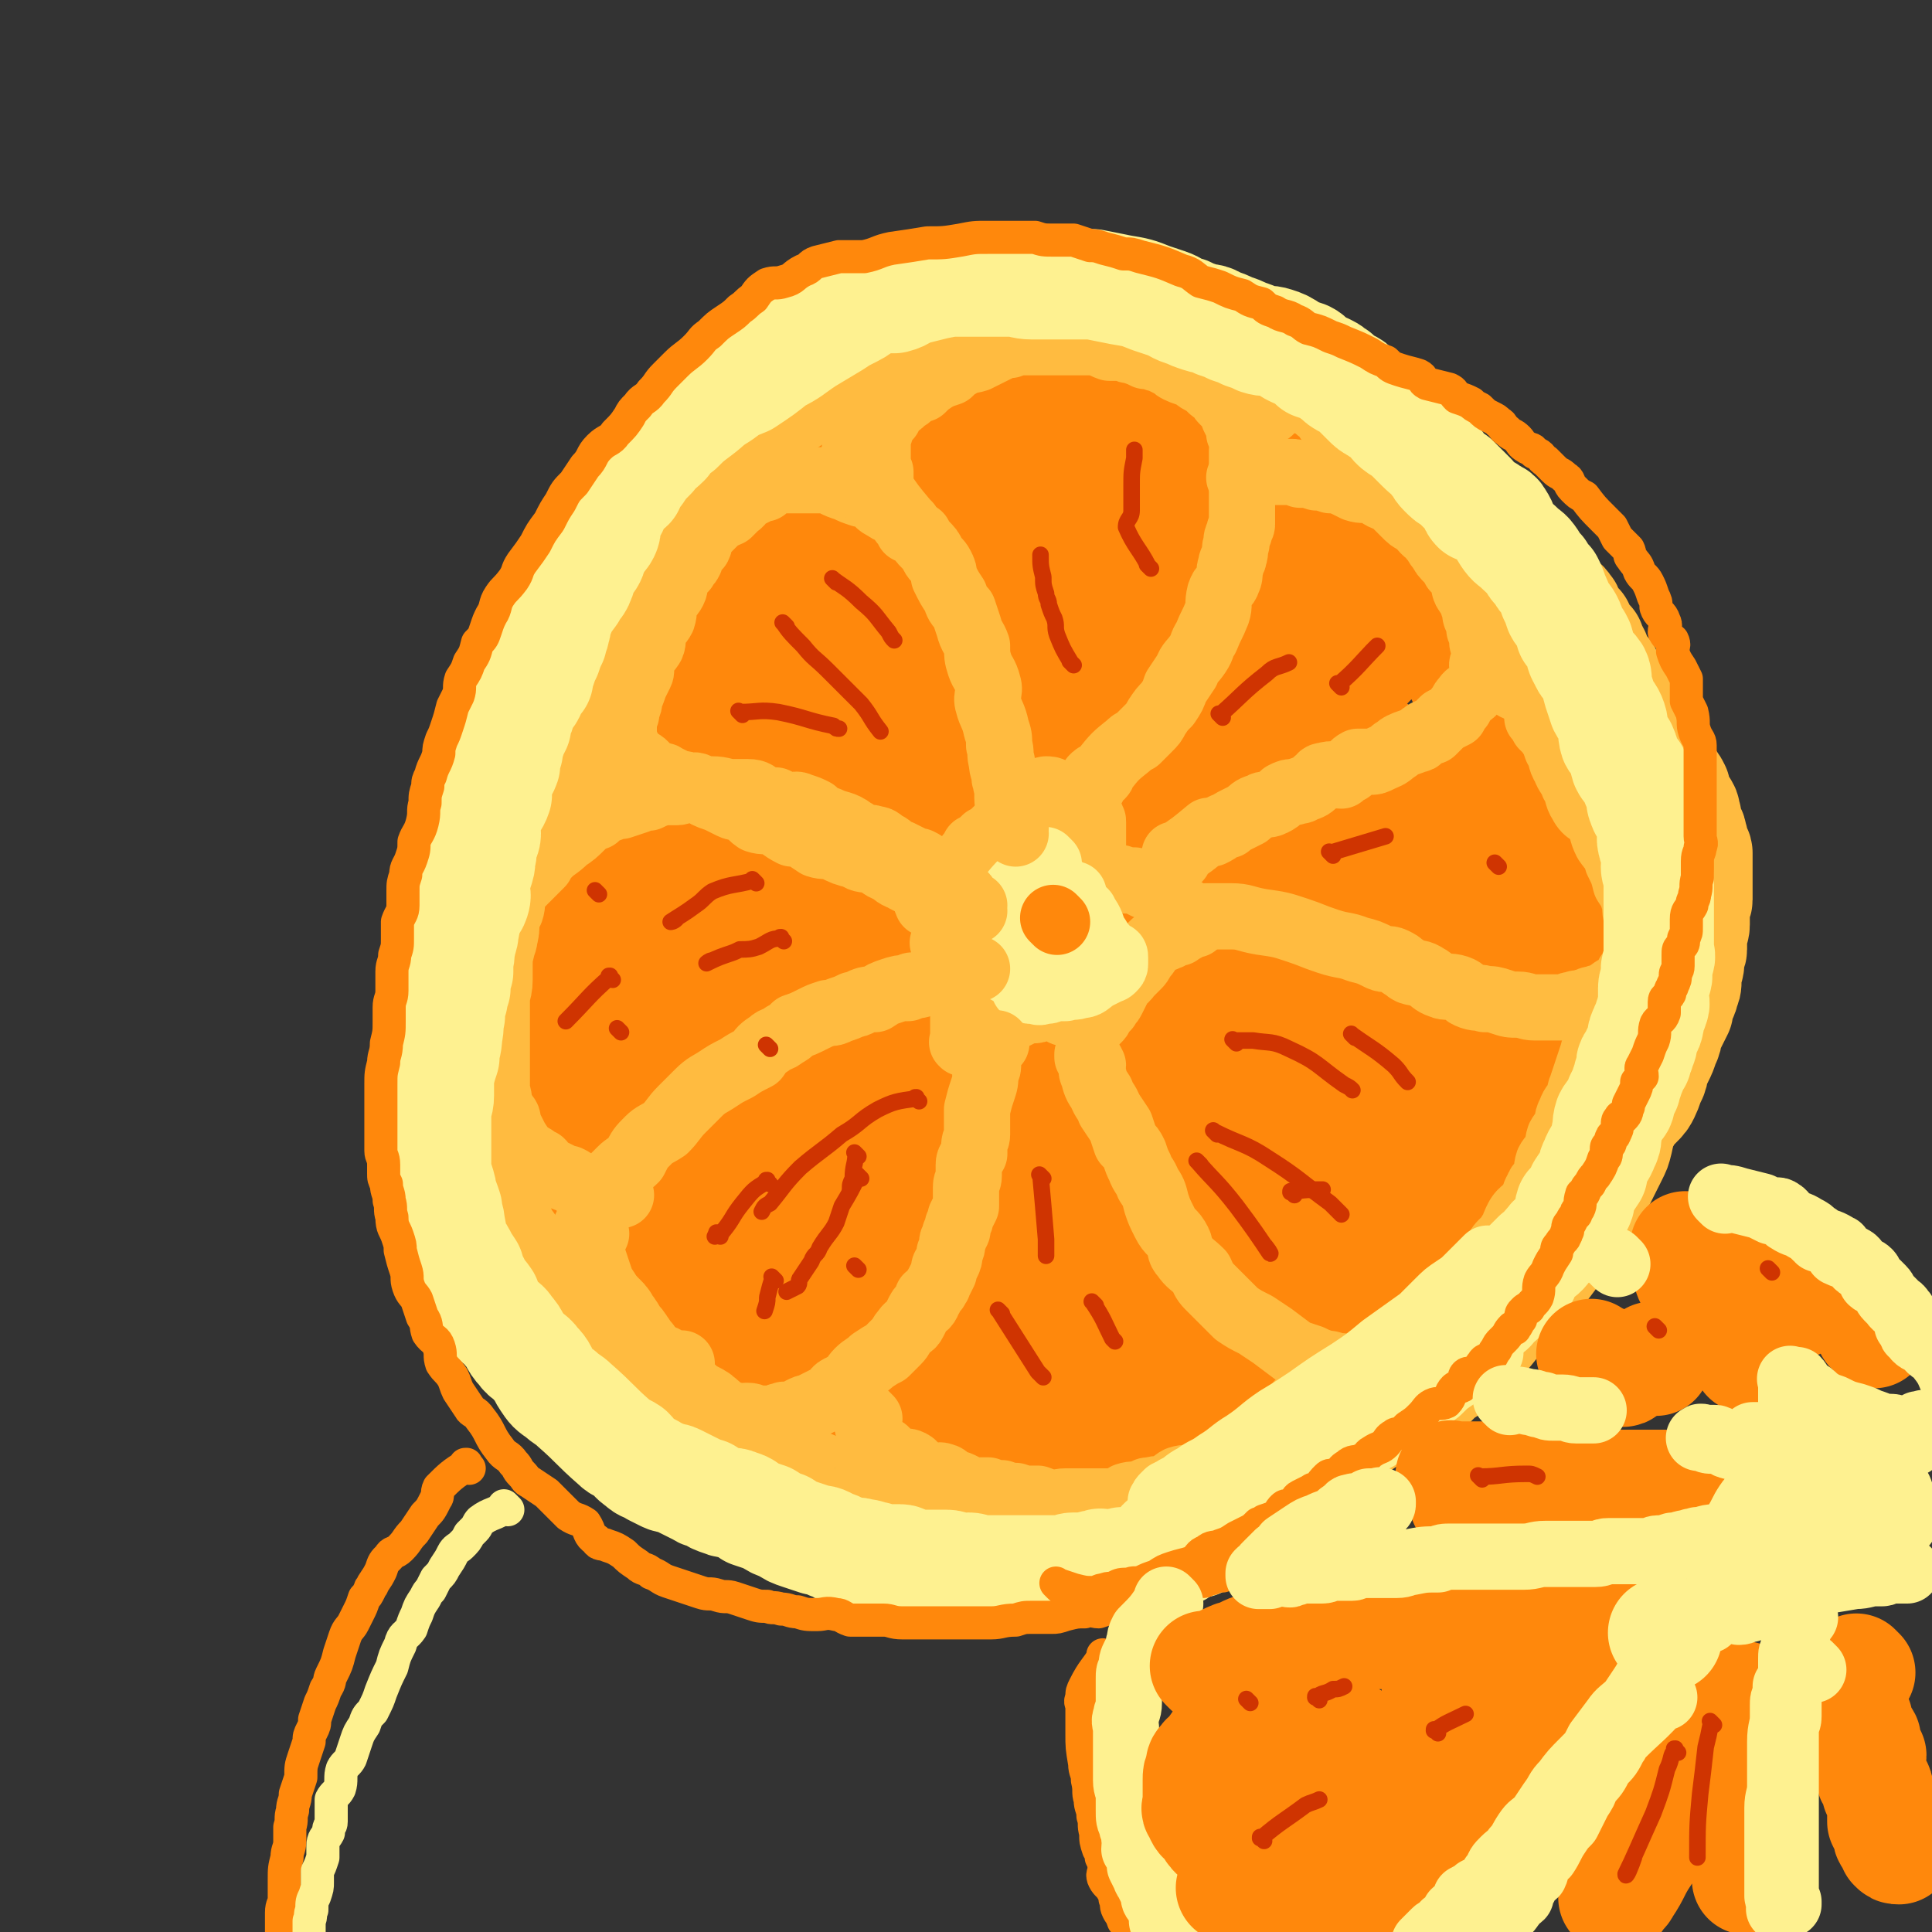 <svg viewBox='0 0 700 700' version='1.1' xmlns='http://www.w3.org/2000/svg' xmlns:xlink='http://www.w3.org/1999/xlink'><rect x="0" y="0" width="700" height="700" fill="#333333" stroke="none"/><g fill='none' stroke='#FF880C' stroke-width='40' stroke-linecap='round' stroke-linejoin='round'><path d='M408,523c-1,-1 -1,-1 -1,-1 -1,-1 0,0 0,0 0,0 0,0 0,0 0,0 0,0 0,0 -1,-1 0,0 0,0 0,0 0,0 0,0 0,0 0,0 0,0 -1,-1 0,0 0,0 0,0 0,0 0,0 -5,2 -5,3 -9,4 -2,1 -2,1 -4,1 -1,0 -1,1 -3,1 -2,1 -2,0 -4,0 -3,0 -3,0 -5,0 -1,0 -1,0 -3,0 -2,0 -2,0 -5,0 -2,0 -2,-1 -5,-1 -3,-1 -4,-1 -7,-2 -3,-1 -3,-1 -6,-1 -3,-1 -3,-1 -5,-2 -3,0 -3,-1 -5,-1 -3,-1 -3,-1 -6,-2 -3,-1 -3,-1 -6,-2 -3,-2 -3,-1 -6,-3 -3,-1 -3,-1 -6,-3 -2,-1 -2,-2 -4,-3 -4,-2 -4,-1 -8,-3 -3,-1 -2,-2 -5,-4 -3,-2 -3,-1 -6,-3 -3,-2 -3,-2 -6,-4 -2,-1 -2,-1 -5,-3 -3,-2 -3,-2 -5,-4 -3,-2 -3,-2 -5,-4 -3,-1 -3,0 -6,-2 -2,-1 -1,-2 -3,-4 -2,-2 -2,-1 -4,-3 -2,-1 -2,-1 -4,-3 -1,-1 -1,-1 -3,-2 -1,0 -1,0 -2,-1 -2,-1 -2,-2 -3,-3 -1,-1 -1,-1 -3,-2 -2,-1 -2,-1 -4,-3 -3,-2 -3,-2 -5,-4 -2,-1 -2,-1 -4,-3 -2,-2 -2,-2 -4,-4 -2,-1 -2,-1 -4,-2 -1,-2 -1,-2 -2,-3 -2,-1 -2,-1 -3,-2 -1,-1 -1,-2 -1,-3 -1,-1 -1,0 -2,-1 -1,-1 -1,-1 -1,-1 -1,-2 -1,-2 -2,-4 0,-1 -1,0 -1,-1 -2,-2 -1,-2 -3,-4 -1,-2 -1,-1 -2,-3 -1,-2 -1,-2 -3,-4 -1,-2 -2,-2 -3,-4 -1,-2 -1,-2 -1,-4 -1,-3 -2,-3 -3,-5 -1,-2 -1,-2 -3,-5 -1,-3 -1,-3 -2,-5 0,-3 0,-3 -1,-5 -1,-3 -1,-3 -1,-6 -1,-2 -1,-2 -1,-5 -1,-5 0,-5 -1,-10 0,-2 -1,-2 -1,-5 0,-2 0,-2 0,-4 0,-3 0,-3 0,-5 0,-3 -1,-2 -1,-4 -1,-4 0,-4 0,-7 0,-3 0,-3 0,-6 0,-3 0,-3 1,-6 1,-3 1,-3 1,-7 1,-3 0,-3 0,-6 0,-4 1,-4 1,-8 1,-4 1,-4 2,-7 1,-2 2,-2 2,-4 1,-4 0,-4 0,-7 1,-3 2,-3 3,-6 1,-3 1,-3 1,-6 1,-3 1,-2 3,-5 0,-3 0,-3 1,-5 1,-3 1,-3 2,-6 1,-2 2,-2 3,-5 2,-2 1,-2 2,-5 1,-2 1,-2 2,-4 1,-1 1,-1 1,-3 2,-2 2,-2 3,-4 1,-2 0,-2 1,-4 1,-1 1,-1 2,-2 1,-2 1,-2 2,-3 1,-2 1,-2 2,-4 1,-2 1,-1 2,-3 1,-2 0,-3 2,-4 0,-2 1,-2 2,-3 1,-1 2,-1 3,-3 1,-1 1,-1 1,-2 1,-2 0,-2 1,-3 1,-2 2,-2 3,-4 1,-1 1,-1 2,-2 2,-2 2,-1 3,-3 1,-1 1,-2 2,-3 1,-1 2,0 3,-1 1,-2 1,-2 2,-4 1,-1 1,-1 3,-3 1,-1 1,-1 3,-3 1,-2 1,-3 2,-5 2,-1 3,0 4,-2 2,-1 2,-2 3,-3 2,-2 2,-2 4,-4 2,-2 2,-2 4,-4 1,-1 1,-1 3,-3 2,-2 2,-2 4,-4 1,-1 1,-1 2,-2 2,-2 2,-2 4,-4 2,-1 2,-1 4,-2 2,-1 1,-2 3,-3 2,-1 2,-1 4,-2 2,-1 1,-2 3,-3 2,-1 2,0 4,-1 2,-1 2,-1 4,-3 1,0 1,-1 2,-2 2,0 2,0 4,0 2,-1 1,-1 3,-2 2,-1 2,-1 4,-2 2,-1 2,-1 4,-2 2,0 2,0 4,-1 1,-1 1,-1 3,-1 2,-1 2,-1 4,-2 2,-1 2,-1 4,-1 2,-1 3,-1 5,-2 2,0 2,-1 3,-1 3,-1 3,-1 6,-2 2,0 2,0 4,0 2,0 2,-1 4,-1 2,-1 2,-1 5,-2 2,0 2,0 4,0 2,0 2,0 4,0 2,0 2,0 3,0 2,0 2,0 4,0 1,0 1,0 3,0 4,0 4,-1 8,0 6,1 5,2 10,3 3,0 3,-1 6,0 2,0 2,1 4,2 2,0 2,0 4,1 2,1 2,1 3,2 3,0 3,0 7,1 2,1 2,0 4,1 2,2 2,2 4,4 3,1 3,1 6,3 2,1 2,1 4,2 2,1 2,1 5,2 1,1 1,2 3,3 2,1 2,1 4,2 3,2 3,1 6,3 2,1 1,2 4,4 2,1 2,1 4,3 3,2 3,2 5,3 2,1 2,1 3,2 3,2 3,2 5,3 2,2 2,2 3,3 2,2 2,2 3,3 2,2 2,2 4,4 1,2 1,2 3,4 1,2 2,1 4,2 2,1 2,1 4,2 1,2 0,3 2,5 2,2 3,1 5,3 3,2 3,2 5,5 2,2 1,2 3,5 2,3 1,3 3,6 1,1 2,1 3,2 1,2 1,3 3,5 0,1 0,1 1,2 2,2 2,2 3,5 1,1 1,1 2,2 1,3 2,2 3,5 1,2 1,2 2,4 1,2 1,3 2,5 1,1 2,1 3,3 3,4 3,4 5,9 1,1 1,2 2,3 2,2 2,2 3,4 1,2 0,3 2,5 0,1 1,0 2,2 0,1 -1,1 0,3 1,2 2,2 3,4 1,2 0,2 1,5 1,2 1,2 2,4 1,3 1,3 1,6 1,2 1,2 1,4 0,2 0,2 0,4 0,3 1,3 1,5 1,4 0,4 0,7 0,2 1,2 1,5 1,2 0,2 0,5 0,2 0,2 0,5 0,3 0,3 0,6 0,2 0,2 0,5 0,2 0,2 0,5 0,3 0,3 0,5 0,2 0,2 0,4 0,2 0,3 0,5 0,1 -1,1 -1,2 0,1 0,2 0,3 0,1 -1,1 -1,3 0,1 1,2 0,3 0,1 -1,0 -2,1 -1,1 0,1 -1,3 0,0 0,0 -1,0 0,0 0,0 0,0 0,0 0,0 0,-1 -1,-1 -1,-1 -2,-3 -2,-6 -1,-6 -3,-13 -2,-8 -3,-8 -6,-16 -2,-9 -1,-9 -3,-18 -1,-7 -1,-7 -2,-14 -2,-7 -2,-7 -3,-15 -1,-4 -2,-4 -3,-8 -2,-7 -1,-7 -3,-13 -1,-3 -2,-3 -3,-6 -2,-5 -1,-5 -3,-10 -2,-4 -2,-4 -4,-8 -2,-5 -2,-5 -4,-10 -2,-5 -2,-5 -5,-9 -2,-5 -2,-5 -4,-9 -2,-4 -2,-4 -3,-7 -2,-5 -3,-5 -4,-9 -2,-3 -1,-3 -2,-6 -1,-2 -1,-2 -1,-4 -1,-2 -1,-2 -1,-4 0,-1 1,-2 1,-3 0,0 1,1 1,1 0,0 0,1 0,1 3,3 3,3 7,7 3,3 3,3 6,6 3,4 3,4 7,8 3,5 3,5 6,11 4,5 4,5 7,11 3,5 3,5 5,11 3,6 2,6 5,12 2,5 3,4 5,10 2,4 2,5 3,9 2,6 2,6 4,12 1,6 1,6 2,12 2,6 2,6 3,12 1,5 1,5 1,10 1,4 0,4 0,9 0,4 0,4 0,8 0,4 0,4 0,7 0,4 0,4 0,7 0,3 0,3 0,5 0,4 0,4 0,8 0,3 -1,3 -1,6 -1,3 0,3 -1,5 0,3 -1,3 -1,6 -1,3 -1,3 -1,6 0,2 0,2 -1,5 -1,3 -1,3 -1,6 -1,2 -2,2 -2,4 0,3 1,3 0,6 0,1 -2,0 -3,1 -1,2 0,3 -1,5 -1,2 -1,2 -2,4 -2,2 -2,2 -3,4 -1,2 -1,2 -1,3 -2,2 -2,2 -3,4 -1,2 -1,2 -2,4 -1,1 -1,1 -2,3 -1,1 0,2 -1,4 -1,1 -2,0 -3,1 -1,2 0,3 -1,4 -1,1 -2,0 -3,1 -1,2 -1,3 -2,4 0,0 -1,0 -1,0 -2,1 -2,2 -4,4 -1,1 -1,1 -2,2 -2,2 -2,2 -3,3 -1,1 -1,1 -2,2 -2,1 -2,1 -4,3 -2,1 -2,1 -3,2 -1,1 -1,1 -1,1 -2,2 -2,2 -4,3 -2,1 -2,1 -4,3 -1,0 -1,0 -2,1 -3,1 -2,1 -5,2 -1,1 -2,1 -3,2 -2,1 -1,2 -3,3 -2,1 -2,1 -4,1 -2,1 -2,1 -4,2 -1,1 0,2 -1,3 -2,1 -2,0 -4,1 -1,1 -1,0 -2,1 -2,1 -1,1 -3,2 -1,1 -1,1 -2,2 -1,1 -1,1 -1,1 -2,2 -2,2 -4,3 -1,1 -1,1 -3,1 -1,1 -1,1 -3,2 -1,1 -1,1 -3,1 -2,2 -2,2 -4,3 -2,1 -2,1 -3,2 -2,0 -2,0 -3,1 -2,1 -2,1 -4,2 -2,1 -2,0 -4,1 -2,1 -2,1 -4,1 -1,1 -1,1 -2,2 -2,1 -2,0 -3,1 -2,1 -2,1 -3,2 -2,0 -2,0 -4,0 -2,0 -3,0 -4,0 -2,0 -1,1 -3,2 -1,0 -1,-1 -3,0 -1,0 -1,1 -2,2 -2,0 -2,-1 -4,0 0,0 0,1 0,2 -2,0 -2,-1 -4,-1 -1,0 -1,0 -1,0 -1,0 -1,1 -2,1 0,0 0,0 0,0 -1,0 -1,0 -1,0 0,0 0,0 0,0 0,0 0,0 0,0 -1,-1 0,0 0,0 1,0 2,0 3,0 6,-1 6,-1 11,-3 8,-2 8,-3 16,-6 7,-3 7,-3 14,-6 8,-4 8,-4 16,-8 6,-4 6,-4 12,-8 7,-4 7,-3 13,-8 5,-3 5,-4 10,-8 5,-5 5,-5 10,-10 5,-6 5,-6 10,-13 4,-5 4,-5 8,-10 4,-5 5,-5 9,-10 3,-4 3,-5 6,-9 3,-5 3,-4 6,-9 2,-4 2,-4 4,-8 1,-4 1,-4 3,-7 1,-2 2,-2 3,-4 1,-2 0,-2 1,-4 0,0 0,0 0,0 0,0 0,0 0,0 -2,1 -2,1 -4,2 -5,5 -4,5 -10,10 -7,7 -7,7 -15,13 -13,11 -13,10 -25,21 -12,10 -12,10 -24,20 -12,9 -12,9 -24,18 -12,8 -12,8 -24,16 -11,8 -12,7 -23,15 -9,6 -9,7 -18,13 -7,4 -8,3 -15,7 -3,3 -3,4 -6,6 -1,0 -2,0 -2,0 0,-1 0,-1 1,-2 8,-8 7,-8 15,-16 17,-17 17,-16 34,-33 16,-15 16,-16 31,-31 30,-31 30,-31 60,-62 9,-11 8,-12 18,-22 6,-6 7,-6 13,-12 2,-1 1,-2 3,-3 1,-2 2,-1 3,-2 0,-1 -1,-1 -1,-1 0,0 0,1 0,1 -3,3 -4,2 -7,5 -16,12 -16,13 -31,26 -14,12 -14,13 -29,25 -14,12 -15,11 -29,23 -11,10 -11,10 -22,20 -11,8 -12,7 -22,16 -7,6 -7,6 -14,12 -13,11 -13,11 -25,23 -5,5 -5,6 -10,12 0,0 0,0 0,0 0,0 0,0 1,-1 8,-8 8,-8 16,-16 19,-20 19,-20 38,-40 17,-18 17,-18 34,-37 14,-16 14,-17 28,-32 13,-14 13,-14 27,-28 8,-8 8,-8 17,-17 5,-5 5,-5 11,-11 3,-3 4,-3 6,-6 0,-1 0,-1 0,-2 0,0 0,0 0,0 -3,2 -3,2 -6,4 -12,8 -12,8 -24,17 -23,18 -23,18 -46,37 -18,15 -18,14 -35,30 -16,16 -14,17 -30,33 -11,11 -12,11 -24,21 -9,9 -10,8 -19,18 -7,7 -6,7 -11,15 -5,5 -5,5 -10,10 -3,3 -4,4 -6,6 0,0 1,-1 2,-1 0,0 0,0 0,0 8,-7 8,-7 15,-14 17,-18 17,-19 34,-37 22,-23 22,-23 44,-46 21,-24 20,-25 41,-48 18,-20 18,-19 37,-39 11,-12 11,-13 23,-24 9,-8 10,-7 19,-15 5,-4 5,-4 10,-8 4,-3 4,-3 7,-6 2,-1 1,-1 3,-3 0,0 1,0 1,0 0,0 0,0 0,0 -4,2 -5,1 -9,4 -12,8 -12,8 -24,17 -23,17 -23,17 -45,35 -18,16 -18,16 -35,33 -13,12 -13,12 -25,25 -24,23 -24,23 -48,47 -10,10 -9,10 -20,20 -7,7 -8,7 -15,14 -5,4 -5,4 -9,8 -3,2 -3,2 -5,4 0,0 0,0 0,1 0,0 0,0 0,0 5,-6 6,-6 11,-11 15,-17 15,-17 29,-34 16,-18 16,-18 31,-36 16,-19 15,-20 32,-38 15,-17 17,-15 32,-32 11,-12 9,-14 20,-26 6,-9 7,-8 14,-16 3,-4 3,-4 5,-8 1,-1 0,-2 1,-3 0,-1 2,-2 2,-1 -1,0 -1,1 -2,1 -7,4 -8,3 -14,7 -21,14 -20,14 -40,30 -20,16 -21,16 -39,33 -15,14 -15,14 -28,29 -14,16 -14,16 -28,32 -11,13 -12,13 -22,26 -10,12 -9,12 -18,24 -5,8 -5,8 -10,16 -2,2 -3,2 -5,4 0,2 0,3 0,4 0,0 1,-1 2,-2 14,-13 15,-13 29,-27 16,-18 17,-17 32,-36 7,-9 5,-10 12,-20 17,-25 18,-24 36,-48 18,-24 18,-24 38,-47 14,-17 14,-16 29,-32 9,-10 10,-10 19,-19 6,-7 7,-7 13,-14 4,-5 5,-5 8,-10 1,-3 0,-3 -1,-6 0,0 0,0 0,-1 0,-1 1,-2 0,-1 -5,0 -6,-1 -11,1 -18,5 -19,4 -35,12 -27,15 -27,16 -52,34 -21,15 -21,16 -40,34 -16,15 -15,16 -30,33 -14,16 -15,15 -28,32 -9,10 -8,11 -15,23 -7,11 -7,11 -12,22 -4,11 -4,11 -7,23 -2,10 -2,10 -2,20 0,5 -1,7 3,11 6,5 9,8 17,6 16,-4 18,-6 31,-19 28,-27 27,-28 50,-60 20,-26 19,-27 37,-55 17,-29 18,-29 34,-59 2,-4 1,-5 2,-9 1,-7 1,-7 1,-13 0,0 0,0 0,0 -1,-2 0,-3 -1,-5 -1,-2 -1,-4 -3,-4 -5,-2 -7,-2 -12,0 -20,10 -22,10 -39,25 -22,21 -20,23 -39,47 -16,20 -17,19 -30,41 -11,19 -9,20 -17,40 -6,16 -8,16 -12,32 -2,10 -1,10 -1,20 0,2 0,3 1,4 3,2 3,3 7,3 9,0 10,0 19,-4 18,-10 21,-9 35,-24 19,-21 14,-25 31,-49 27,-41 28,-40 56,-81 12,-18 13,-17 24,-36 6,-11 5,-12 10,-24 1,-3 0,-4 1,-7 0,-1 0,-1 -1,-2 0,0 -1,0 -1,0 -8,1 -9,-1 -15,2 -22,10 -24,8 -41,24 -28,23 -26,26 -49,54 -19,22 -19,22 -35,47 -11,19 -10,20 -18,40 -6,14 -6,14 -10,28 -3,9 -4,9 -4,19 -1,1 0,1 2,2 1,1 2,1 3,0 14,-8 16,-6 27,-17 27,-26 24,-29 49,-57 2,-2 2,-1 4,-2 '/><path d='M443,275c-1,-1 -1,-2 -1,-1 -3,4 -8,15 -6,11 13,-24 22,-34 37,-68 2,-5 -3,-5 -5,-11 0,0 1,-1 0,-1 -4,-2 -5,-2 -10,-3 -10,0 -10,-3 -19,0 -24,7 -25,7 -46,21 -23,15 -24,16 -43,38 -22,25 -22,26 -39,56 -14,23 -13,23 -23,48 -10,21 -11,21 -16,44 -3,11 -1,11 1,22 1,9 1,12 5,18 2,3 4,1 8,1 9,1 10,5 18,2 22,-8 24,-8 42,-25 25,-22 24,-24 43,-52 19,-29 18,-30 34,-61 11,-23 11,-23 20,-47 5,-13 7,-13 8,-27 2,-8 -1,-8 -2,-16 -2,-7 -1,-8 -4,-15 0,-2 -2,-1 -3,-3 -3,-3 -3,-4 -6,-6 -5,-4 -5,-6 -10,-6 -11,0 -12,1 -21,6 -17,8 -18,7 -32,19 -18,14 -17,15 -33,32 -14,14 -14,13 -26,30 -14,19 -14,20 -26,41 -10,22 -11,22 -18,44 -6,20 -6,20 -8,40 -2,16 -2,16 0,32 2,11 0,14 7,22 6,7 8,5 17,8 14,4 16,10 29,5 22,-7 24,-11 41,-29 19,-21 18,-23 32,-48 18,-34 18,-34 32,-70 11,-25 11,-25 18,-51 5,-17 6,-18 7,-35 0,-12 -1,-13 -4,-25 -1,-3 -2,-3 -4,-6 -7,-9 -6,-10 -15,-17 -6,-5 -7,-6 -15,-7 -9,-2 -10,-2 -20,1 -15,3 -16,3 -30,11 -19,12 -18,14 -35,29 -15,14 -15,14 -27,30 -12,14 -14,14 -22,31 -13,24 -12,25 -21,51 -6,17 -8,17 -10,36 -1,16 1,17 5,33 2,7 1,8 6,14 12,14 12,16 28,24 11,6 15,9 27,5 19,-7 21,-11 36,-28 21,-25 20,-26 35,-56 17,-31 15,-32 29,-65 10,-25 11,-25 20,-51 4,-14 6,-14 7,-29 1,-8 0,-8 -3,-16 0,-3 -1,-3 -2,-5 -4,-5 -4,-5 -8,-10 -5,-5 -4,-7 -10,-10 -7,-5 -8,-5 -16,-6 -9,-1 -9,0 -18,1 -12,2 -12,1 -23,5 -15,6 -15,6 -28,14 -11,7 -11,7 -21,15 -8,7 -9,7 -16,15 -8,9 -8,9 -14,20 -8,13 -9,13 -15,26 -7,15 -6,16 -10,31 -5,16 -6,16 -8,32 -1,12 0,12 2,24 1,11 0,12 3,22 3,13 3,14 10,25 5,9 5,10 12,16 6,5 7,9 14,8 13,-3 14,-6 27,-15 20,-15 20,-15 38,-33 16,-15 15,-16 29,-33 9,-10 9,-10 18,-22 6,-8 5,-8 11,-16 8,-14 9,-14 16,-28 16,-29 19,-28 31,-59 7,-19 6,-20 7,-40 0,-5 -2,-5 -4,-9 -1,-1 -1,0 -2,-1 -2,-1 -2,-1 -5,-3 -5,-2 -5,-2 -10,-4 -5,-2 -5,-2 -10,-4 -5,-2 -4,-3 -9,-4 -7,-2 -7,-1 -14,-2 -6,-1 -6,-2 -12,-1 -6,0 -6,0 -12,2 -9,2 -9,1 -18,5 -9,4 -9,4 -17,9 -9,5 -9,5 -18,11 -8,5 -8,6 -16,11 -6,4 -6,4 -12,7 -6,3 -6,2 -12,6 -3,2 -3,3 -6,5 -6,5 -7,5 -13,10 -7,7 -7,8 -13,15 -6,8 -6,8 -11,15 -5,7 -5,7 -9,14 -5,7 -4,7 -7,15 -3,7 -3,7 -6,15 -2,8 -2,8 -4,15 -1,8 -2,8 -3,16 0,8 0,8 0,16 0,7 0,7 0,14 0,5 0,5 1,11 0,7 0,7 1,14 1,6 2,6 3,12 1,6 1,6 2,12 1,4 2,4 3,8 1,4 0,4 1,7 0,4 1,4 1,7 1,4 0,4 1,7 0,3 1,3 1,6 0,3 0,3 0,6 0,1 0,1 0,1 0,0 0,0 0,0 0,1 0,1 0,1 0,0 0,-1 0,-1 0,-1 0,-1 0,-1 -2,-6 -4,-5 -5,-11 -4,-18 -4,-18 -5,-36 -2,-17 -3,-17 -1,-33 3,-24 4,-24 12,-47 3,-9 4,-9 8,-17 5,-7 6,-7 11,-14 9,-11 9,-11 18,-23 10,-12 9,-13 20,-24 8,-10 7,-10 17,-18 7,-6 8,-5 16,-9 5,-4 4,-5 10,-8 5,-3 5,-3 10,-4 2,-1 3,0 5,-1 6,-2 6,-3 13,-4 10,-2 10,-1 20,-1 9,0 9,0 18,0 7,0 7,0 14,1 8,1 8,2 15,3 7,1 7,1 14,1 7,1 7,2 14,3 4,1 4,2 9,3 6,1 6,0 12,2 5,1 5,1 10,3 5,3 5,2 10,5 5,2 4,3 9,5 5,2 5,2 9,4 4,3 4,3 8,6 2,1 3,1 5,3 3,2 2,3 4,5 2,3 2,3 4,5 1,2 1,2 3,4 1,2 0,2 2,4 2,3 3,2 5,5 1,3 1,3 2,7 1,3 1,3 3,7 1,3 2,3 3,7 2,4 2,4 4,9 1,4 0,4 1,8 1,4 2,3 2,7 1,3 0,3 0,7 0,3 0,3 0,6 0,3 0,3 0,5 0,3 0,3 0,7 0,2 0,2 0,5 0,3 0,3 0,5 0,2 -1,2 -1,3 -1,2 0,3 0,5 -1,1 -1,0 -2,1 0,0 0,0 0,0 -1,0 -1,0 -1,0 0,0 0,0 0,0 0,0 0,0 0,0 0,-1 0,-1 0,-1 0,-2 0,-2 0,-4 0,-5 1,-5 1,-9 0,-5 0,-5 0,-9 0,-4 0,-4 0,-8 0,-3 -1,-2 -1,-5 -1,-4 0,-4 -1,-8 0,-4 -1,-4 -1,-8 -1,-3 0,-3 0,-6 -1,-6 -1,-6 -1,-11 0,-4 0,-4 0,-8 0,-5 0,-5 0,-9 0,-1 0,-1 1,-2 0,0 0,0 0,0 1,0 1,0 2,0 0,0 0,0 0,0 2,1 1,1 3,2 1,0 2,-1 3,0 2,1 2,1 3,3 0,1 0,1 1,2 1,1 1,1 3,3 0,1 0,1 1,2 0,3 0,3 1,6 1,1 1,1 2,2 0,2 -1,3 0,5 0,2 1,2 1,4 1,2 1,2 1,3 1,3 1,3 1,5 1,2 1,2 1,4 0,2 0,2 0,5 0,2 1,2 1,4 0,2 0,2 0,4 0,1 0,1 0,3 0,2 0,2 0,4 0,3 0,3 0,7 0,2 -1,2 -1,4 0,3 0,3 0,6 -1,5 -1,5 -3,11 0,2 0,2 -1,3 -1,1 -1,1 -1,3 -1,1 0,1 0,2 0,1 0,1 0,1 0,1 0,1 0,1 0,0 -1,0 -1,0 0,0 0,0 0,0 0,0 0,-1 0,-1 0,-1 0,-1 0,-1 0,-7 0,-7 1,-14 0,-4 1,-4 1,-9 1,-6 1,-6 1,-12 0,-5 -1,-5 -1,-11 0,-4 0,-4 0,-8 0,-4 0,-4 0,-8 0,-2 0,-2 0,-5 0,-3 0,-3 0,-6 0,-2 0,-2 0,-4 0,-1 0,-1 0,-3 0,-1 0,-1 0,-1 0,-1 0,-1 0,-2 0,0 0,0 0,0 0,0 0,0 0,0 1,0 1,0 1,0 0,0 0,1 0,1 1,2 1,2 3,3 1,1 1,1 3,3 1,2 1,2 3,4 1,2 1,2 2,3 3,4 3,4 4,8 0,1 0,2 0,3 0,2 0,2 0,4 0,2 0,2 0,4 0,4 -1,4 -2,7 0,4 0,4 -1,9 -1,2 -1,2 -2,4 0,3 0,3 -1,6 -1,1 -1,1 -1,2 -1,2 0,2 -1,4 0,2 -1,1 -1,3 -1,1 -1,1 -2,2 -1,1 0,1 -1,3 -1,1 -1,0 -2,2 -1,6 -1,8 -2,12 -1,1 0,-1 0,-2 '/></g>
<g fill='none' stroke='#FFBB40' stroke-width='24' stroke-linecap='round' stroke-linejoin='round'><path d='M314,555c-1,-1 -1,-1 -1,-1 -1,-1 0,0 0,0 0,0 0,0 0,0 0,0 0,0 0,0 -1,-1 0,0 0,0 0,0 0,0 0,0 0,0 0,0 0,0 -1,-1 0,0 0,0 0,0 0,0 0,0 0,0 0,0 0,0 -1,-1 0,0 0,0 7,0 8,0 15,0 0,0 0,0 1,0 3,0 3,0 6,0 2,0 2,0 4,0 3,0 3,0 5,0 2,0 2,-1 4,-1 3,0 3,0 6,0 2,0 2,0 4,-1 2,0 2,0 4,0 3,0 3,0 6,0 2,0 2,-1 5,-1 3,0 3,0 6,0 3,0 3,0 6,-1 3,0 3,0 6,0 3,0 3,0 7,-1 3,0 2,-1 5,-1 4,-1 4,-1 8,-1 4,-1 4,0 9,-1 4,-1 4,-2 9,-3 3,-1 3,-1 7,-2 4,-1 4,0 8,-1 2,-1 1,-2 3,-3 3,-1 3,-1 6,-2 2,-1 2,-1 4,-2 3,-1 3,-1 5,-2 1,-1 1,-1 3,-1 2,-1 2,-1 4,-1 1,0 1,1 3,0 1,0 0,-1 1,-2 2,-1 2,0 3,-1 1,0 1,0 2,-1 0,0 0,0 1,0 0,0 0,0 0,0 0,0 0,0 0,0 0,0 0,0 0,0 0,0 0,-1 0,0 -1,0 -1,0 -1,1 -1,2 0,2 -1,3 -2,1 -3,0 -5,1 -3,1 -3,0 -6,2 -3,1 -3,1 -7,3 -4,2 -4,3 -9,4 -5,2 -5,2 -10,3 -5,2 -5,2 -10,4 -4,1 -4,0 -8,2 -3,0 -3,0 -6,1 -2,1 -2,1 -5,2 -1,0 -1,0 -3,0 -1,0 -1,1 -2,1 -1,0 -1,0 -2,0 0,0 0,0 0,0 0,0 0,-1 0,-1 0,0 1,0 1,0 1,0 1,0 2,-1 3,-1 2,-1 5,-3 3,-2 3,-1 6,-3 5,-3 5,-3 11,-6 4,-2 4,-2 9,-4 5,-2 5,-2 10,-5 4,-2 4,-2 8,-4 3,-1 3,-1 6,-2 4,-2 4,-3 8,-4 1,-1 2,-1 4,-1 4,-3 4,-3 8,-5 4,-2 3,-2 7,-4 4,-2 4,-2 7,-4 4,-1 4,-2 7,-4 3,-2 3,-1 6,-3 3,-3 3,-3 6,-6 3,-2 4,-2 7,-4 4,-3 4,-3 8,-5 4,-2 4,-1 7,-3 2,-1 2,-2 4,-4 2,-1 2,0 4,-1 0,0 0,-1 0,-1 1,0 1,0 1,0 0,0 0,0 0,0 -1,1 0,1 -1,1 -1,0 -1,0 -1,0 -5,3 -5,3 -10,7 -6,3 -6,3 -12,7 -8,5 -8,6 -17,11 -8,6 -8,5 -17,11 -8,5 -7,6 -15,11 -7,4 -7,3 -14,7 -7,4 -7,4 -13,8 -6,2 -6,2 -11,5 -4,2 -3,3 -7,6 -4,2 -4,2 -8,4 -2,2 -2,2 -5,4 -1,1 -1,1 -2,2 -1,0 -1,0 -2,0 -1,0 -1,1 -1,1 0,0 0,0 0,0 0,0 0,0 0,0 -1,-1 0,0 0,0 1,0 1,-1 1,-1 3,-2 3,-2 6,-4 7,-3 7,-3 14,-7 7,-4 6,-5 13,-8 8,-4 8,-4 16,-6 7,-3 7,-2 14,-4 6,-3 6,-4 13,-7 6,-3 6,-2 12,-5 6,-4 6,-4 11,-8 6,-4 6,-4 12,-8 5,-4 4,-4 9,-8 4,-3 5,-3 9,-7 3,-3 4,-3 7,-6 3,-2 2,-3 5,-5 2,-1 3,0 6,-1 1,-1 0,-2 1,-3 0,0 1,0 1,0 1,0 1,0 1,-1 0,0 0,0 0,0 0,0 0,-1 0,0 -1,0 0,0 -1,1 0,1 -1,1 -1,2 -2,1 -3,1 -5,3 -2,2 -2,2 -4,4 -5,4 -5,3 -10,7 -7,4 -6,5 -13,9 -5,4 -6,4 -11,8 -7,5 -8,4 -14,9 -6,4 -6,5 -12,9 -4,3 -4,3 -10,6 -5,3 -6,2 -10,5 -7,5 -6,6 -11,11 -5,4 -5,5 -11,8 -4,3 -4,2 -8,5 -4,2 -3,3 -6,5 -2,1 -3,0 -4,2 -1,0 0,1 -1,1 0,0 -1,0 -1,0 0,0 0,0 0,0 1,0 1,0 1,0 1,-1 1,-1 2,-2 3,-3 3,-3 6,-6 4,-3 4,-3 8,-6 4,-4 4,-3 8,-6 5,-4 4,-4 9,-7 4,-3 4,-3 9,-5 10,-6 10,-6 19,-12 5,-3 5,-3 9,-6 4,-3 4,-3 8,-6 4,-2 4,-2 7,-5 3,-2 3,-3 6,-4 3,-2 3,-2 7,-4 3,-2 2,-3 5,-5 3,-3 4,-2 7,-4 4,-3 4,-4 8,-7 3,-3 3,-3 5,-5 4,-5 5,-5 9,-10 3,-4 3,-5 7,-9 3,-5 4,-5 7,-10 3,-4 2,-4 5,-9 3,-4 3,-4 5,-9 3,-4 3,-4 6,-8 2,-4 1,-4 3,-7 2,-4 2,-4 3,-7 2,-2 2,-1 3,-3 1,-2 1,-2 1,-4 0,-1 0,-1 0,-1 0,-1 0,0 0,0 0,0 0,0 0,0 0,0 0,0 0,1 0,1 -1,0 -1,1 -1,2 -1,2 -2,4 -2,4 -2,4 -4,7 -3,5 -3,5 -7,11 -4,6 -3,6 -7,13 -4,5 -4,5 -8,11 -4,5 -4,6 -7,11 -4,5 -5,5 -9,10 -3,5 -3,5 -6,10 -4,4 -4,4 -8,9 -3,4 -3,4 -7,8 -3,4 -2,4 -6,7 -2,3 -2,3 -5,6 -2,2 -2,2 -4,4 -1,1 -1,1 -2,2 -2,2 -2,2 -4,3 0,1 0,1 0,1 0,0 0,0 0,0 0,0 0,0 -1,0 0,0 0,0 0,0 1,0 1,0 1,-1 1,-1 1,-2 2,-3 3,-3 4,-3 7,-6 4,-3 4,-3 9,-6 4,-4 4,-4 8,-8 4,-4 4,-4 8,-9 3,-4 4,-3 7,-7 5,-5 5,-5 9,-11 3,-4 3,-4 6,-8 2,-4 3,-4 5,-8 2,-3 2,-3 4,-6 2,-3 2,-3 4,-6 2,-3 2,-3 4,-7 2,-4 2,-4 4,-8 2,-4 2,-4 3,-8 1,-4 0,-4 1,-7 1,-3 1,-3 2,-6 1,-3 1,-3 2,-6 1,-3 1,-3 2,-6 1,-3 1,-3 2,-6 1,-2 0,-2 1,-4 0,-1 0,-1 1,-2 1,-1 1,-1 1,-1 0,-1 0,-1 0,-1 0,0 0,0 0,0 0,1 0,1 0,1 0,0 0,0 0,0 -1,1 -1,1 -1,1 -1,2 0,2 -1,4 0,1 -1,1 -1,3 -3,5 -2,5 -5,10 -2,6 -2,6 -5,12 -4,7 -4,7 -8,14 -3,6 -3,6 -7,12 -3,5 -3,5 -7,10 -3,4 -3,5 -6,9 -3,4 -3,4 -6,8 -3,4 -3,5 -7,8 -3,4 -3,3 -6,6 -3,3 -2,3 -5,6 -5,4 -5,4 -10,8 -2,2 -2,2 -4,4 -2,2 -2,3 -4,5 -3,2 -3,2 -5,4 -3,3 -2,4 -5,7 -3,2 -3,1 -6,3 -3,2 -2,3 -5,5 -3,2 -3,2 -6,4 -3,2 -3,2 -5,4 -3,2 -3,2 -6,4 -5,4 -5,4 -10,8 -3,1 -3,1 -6,3 -1,1 -1,1 -3,3 -3,2 -3,1 -6,3 -2,2 -2,2 -4,3 -3,2 -3,3 -6,5 -2,1 -2,0 -4,1 -3,1 -3,2 -6,3 -2,1 -2,0 -5,1 -2,0 -2,1 -4,1 -2,1 -2,1 -4,2 -3,1 -3,1 -6,1 -2,0 -2,0 -4,0 -2,0 -2,0 -4,0 -1,0 -1,0 -3,0 -2,0 -2,0 -4,0 -2,0 -2,0 -4,0 -3,0 -3,0 -5,0 -3,0 -3,0 -5,0 -2,0 -2,0 -4,0 -3,0 -3,0 -6,0 -3,0 -3,0 -6,-1 -2,0 -2,0 -5,0 -3,0 -3,-1 -6,-1 -2,-1 -2,0 -5,-1 -3,0 -2,-1 -5,-1 -1,-1 -1,0 -3,-1 -2,0 -2,0 -3,0 -2,0 -2,0 -3,0 0,0 0,0 0,0 '/></g>
<g fill='none' stroke='#FFBB40' stroke-width='40' stroke-linecap='round' stroke-linejoin='round'><path d='M402,564c-1,-1 -1,-1 -1,-1 -1,-1 0,0 0,0 0,0 0,0 0,0 0,0 0,0 0,0 -1,-1 0,0 0,0 0,0 0,0 0,0 0,0 0,0 0,0 -1,-1 0,0 0,0 0,0 0,0 0,0 0,0 0,-1 0,0 -5,0 -5,0 -10,1 -1,0 -1,0 -1,0 -2,0 -2,0 -3,0 -2,0 -2,0 -4,0 -3,0 -3,0 -5,0 -2,0 -2,0 -4,0 -3,0 -3,-1 -6,-1 -2,-1 -2,-1 -5,-1 -3,0 -3,0 -7,0 -1,0 -1,0 -3,-1 -2,0 -2,-1 -5,-1 -2,-1 -2,-1 -5,-1 -3,-1 -2,-1 -5,-2 -3,-1 -3,0 -6,-1 -2,-1 -2,-2 -5,-3 -2,-1 -3,0 -5,-1 -3,-1 -3,-1 -4,-3 -3,-1 -2,-2 -5,-2 -2,-1 -2,-1 -5,-2 -2,0 -2,0 -4,-1 -2,-1 -1,-2 -3,-3 -3,-1 -3,-1 -6,-2 -1,-1 -1,-1 -3,-1 -2,-2 -2,-2 -5,-3 -2,-1 -2,0 -4,-1 -1,-1 0,-2 -1,-2 -2,-2 -2,-2 -3,-2 -2,-1 -2,0 -3,-1 -2,0 -2,0 -3,-1 -2,-1 -1,-2 -3,-3 -1,-1 -2,0 -3,-1 -2,-1 -2,-1 -4,-3 -1,0 0,-1 -1,-1 -2,-1 -3,0 -5,-1 -1,-1 -1,-2 -2,-3 -2,-2 -2,-2 -4,-3 -2,-1 -2,-1 -3,-1 -2,-2 -2,-3 -4,-4 -2,-1 -3,0 -4,-1 -2,-2 -1,-3 -3,-5 -1,-1 -2,-1 -4,-2 -1,-2 -1,-2 -2,-4 -2,-2 -2,-2 -3,-4 -2,-2 -2,-3 -3,-4 -1,-2 -2,-2 -3,-4 -1,-2 -1,-2 -3,-4 0,-1 0,-1 -1,-2 -1,-1 -1,-1 -1,-1 -1,-1 -1,-1 -2,-2 0,0 0,0 0,0 0,0 0,0 0,0 '/><path d='M403,565c-1,-1 -1,-1 -1,-1 -1,-1 0,0 0,0 0,0 0,0 0,0 0,0 0,0 0,0 -1,-1 0,0 0,0 0,0 0,0 0,0 0,0 -1,0 0,0 2,-2 3,-2 7,-4 3,-1 3,-2 6,-4 2,-1 3,0 5,-1 3,-1 3,-1 6,-2 2,-1 2,-1 5,-1 2,-1 2,-2 5,-3 2,-1 2,-2 4,-3 2,-1 3,0 5,-2 3,-1 2,-1 5,-3 2,-1 2,-1 4,-2 2,-1 2,-1 4,-2 3,-2 3,-1 6,-3 2,-1 2,-2 4,-3 3,-2 3,-1 6,-3 2,-1 2,-1 4,-3 2,-1 2,0 4,-1 3,-2 2,-3 5,-4 3,-3 3,-2 6,-4 3,-2 3,-2 6,-4 2,-2 3,-2 5,-4 2,-2 2,-2 4,-4 3,-2 3,-2 5,-4 2,-1 2,-1 4,-3 1,-1 1,-1 3,-3 1,-1 2,-1 4,-2 0,-1 0,-2 1,-3 1,-2 1,-2 2,-3 1,-1 1,-1 1,-1 2,-2 2,-2 3,-4 1,-2 1,-2 3,-4 1,-2 2,-2 3,-4 2,-2 2,-3 3,-5 2,-2 2,-1 3,-3 1,-2 1,-2 2,-3 1,-2 2,-1 3,-3 1,-1 1,-2 2,-3 1,-1 2,-1 3,-3 1,-2 1,-2 3,-5 0,-1 0,-1 1,-3 2,-2 3,-1 4,-3 2,-2 2,-3 3,-4 2,-3 3,-2 4,-4 2,-3 2,-3 3,-5 1,-2 2,-1 3,-3 2,-2 2,-2 4,-5 1,-1 0,-1 1,-3 2,-2 3,-2 5,-4 1,-2 1,-2 2,-5 2,-2 2,-2 3,-4 2,-3 2,-3 4,-5 2,-2 2,-2 3,-4 1,-2 1,-3 2,-5 1,-2 1,-2 1,-4 1,-2 1,-2 2,-4 1,-2 1,-2 2,-5 1,-2 1,-2 1,-4 1,-2 1,-2 2,-4 1,-2 1,-2 2,-4 0,-2 0,-2 1,-4 1,-2 1,-2 1,-3 1,-2 1,-2 1,-4 0,-1 0,-1 0,-3 0,-1 1,-1 1,-3 0,-2 0,-2 0,-3 0,-1 1,-1 1,-2 0,-2 0,-2 0,-3 0,-1 0,-1 0,-3 0,-1 1,-1 1,-3 0,-2 0,-2 0,-4 0,-1 0,-1 0,-2 0,-2 1,-2 1,-3 0,-2 0,-2 0,-3 0,-2 0,-2 0,-3 0,-1 0,-1 0,-1 0,-2 0,-2 0,-4 0,-1 0,-1 0,-2 0,-2 0,-3 0,-4 0,-1 -1,-1 -1,-2 -1,-2 0,-2 -1,-4 0,-2 -1,-2 -1,-3 -1,-2 -1,-2 -1,-4 -1,-2 0,-2 -1,-3 0,-1 -1,0 -1,-1 -1,-2 -1,-3 -2,-5 0,0 0,-1 0,-1 -1,-2 -1,-2 -3,-4 0,0 0,0 -1,-1 -1,-2 -1,-2 -3,-3 0,-1 0,-1 -1,-2 -1,-1 -1,-2 -1,-3 -2,-3 -2,-3 -4,-6 -2,-3 -3,-2 -5,-6 0,0 1,-1 0,-2 -1,-2 -1,-1 -2,-3 -1,-2 -1,-2 -1,-3 -1,-1 -1,-2 -2,-3 -1,-1 -1,0 -1,-1 -1,-2 0,-3 -1,-5 -1,-1 -1,-1 -2,-2 -1,-2 -1,-2 -2,-3 0,-2 0,-2 -1,-3 -1,-2 -1,-2 -1,-3 -2,-2 -2,-1 -3,-3 -1,-1 -1,-2 -1,-3 -1,-1 -2,-1 -3,-2 -1,-2 0,-2 -1,-4 -1,-1 -1,-2 -3,-3 -1,-1 -1,-1 -2,-2 -2,-1 -2,-2 -3,-3 -2,-2 -2,-2 -3,-3 -2,-2 -1,-2 -3,-3 -2,-2 -2,-1 -4,-3 -2,-2 -1,-2 -3,-4 0,-1 -1,0 -1,-1 -2,-2 -1,-3 -2,-5 -1,-1 -2,-1 -4,-2 -2,-2 -2,-1 -5,-3 -1,-2 -1,-2 -3,-4 -1,-2 -1,-2 -3,-4 -1,-1 -1,-1 -3,-3 -1,-2 -1,-2 -3,-3 -2,-2 -2,-2 -4,-4 -2,-1 -2,-1 -4,-2 -2,-2 -2,-2 -3,-3 -2,-2 -2,-2 -3,-3 -2,-2 -2,-1 -4,-3 -2,-1 -1,-2 -3,-3 -2,-1 -2,-1 -4,-2 -1,-1 -1,-1 -3,-3 -1,-1 -1,-1 -3,-2 -2,-1 -2,-1 -4,-2 -1,-1 0,-2 0,-3 -2,-1 -2,-1 -4,-2 -2,-1 -2,-2 -4,-3 -2,-1 -2,-1 -4,-2 -2,-1 -2,0 -4,-1 -2,-1 -2,-2 -3,-3 -2,-1 -2,0 -4,-1 -1,-1 -1,-2 -2,-3 -2,-1 -2,-1 -4,-1 -2,-1 -3,0 -4,-1 -2,-2 -2,-3 -4,-4 -2,-1 -2,1 -4,0 -3,-1 -2,-2 -4,-4 -3,-1 -3,0 -6,-1 -1,-1 -1,-1 -3,-2 -2,-1 -2,0 -4,-1 -3,-1 -3,-1 -6,-2 -2,-1 -2,0 -5,-1 -2,-1 -2,-1 -4,-1 -3,-1 -3,-1 -6,-1 -3,-1 -3,-1 -7,-1 -2,-1 -2,-1 -5,-1 -3,-1 -3,-1 -6,-1 -2,0 -2,0 -5,0 -3,0 -3,0 -6,0 -2,0 -2,0 -4,0 -3,0 -3,0 -6,0 -3,0 -3,0 -5,0 -3,0 -3,0 -5,0 -2,0 -3,0 -5,0 -2,0 -2,1 -5,2 -3,0 -3,0 -6,1 -3,1 -3,1 -6,2 -5,2 -5,1 -9,3 -4,2 -3,2 -7,4 -3,2 -3,2 -5,3 -3,2 -2,2 -5,3 -2,2 -2,2 -5,3 -2,2 -2,2 -4,3 -2,1 -2,1 -4,3 -2,1 -2,1 -4,3 -2,2 -2,3 -4,4 -3,2 -3,1 -5,3 -3,1 -3,2 -5,4 -2,2 -3,2 -5,3 -3,2 -3,3 -6,5 -2,1 -2,1 -5,3 -2,2 -2,2 -4,4 -2,2 -2,2 -4,4 -3,3 -3,2 -5,5 -1,2 -1,2 -3,4 -2,2 -2,1 -5,3 -2,2 -2,3 -4,5 -2,2 -2,2 -3,4 -2,1 -1,1 -2,2 -2,2 -1,3 -3,5 -2,2 -2,1 -4,4 -1,1 0,1 -1,3 -2,3 -2,2 -5,5 -1,2 -1,2 -3,4 -1,2 -1,2 -2,4 -1,3 -1,3 -2,5 -2,3 -2,3 -4,6 -2,3 -2,3 -3,6 -1,3 -1,3 -3,5 -1,2 -1,2 -2,4 -1,3 0,4 -1,6 -1,2 -2,2 -3,3 -1,2 -1,2 -1,4 -1,1 -1,1 -1,3 -1,2 -1,2 -2,4 -1,2 -1,2 -1,5 -1,1 -1,1 -2,3 -1,3 0,3 -1,5 -1,3 -2,2 -3,5 -1,3 0,3 -1,6 -1,2 -1,2 -2,5 -1,2 0,3 -1,5 -1,3 -1,3 -2,5 -1,2 -2,2 -2,4 0,2 0,2 0,4 0,2 -1,2 -2,5 0,2 1,2 0,5 0,2 -1,2 -2,4 0,2 0,2 0,4 0,3 0,3 -1,5 0,3 1,3 0,6 0,2 -1,2 -1,4 -1,4 -1,4 -1,8 0,2 0,2 0,5 0,3 -1,3 -1,6 0,3 0,3 0,6 0,3 0,3 0,6 0,3 0,3 0,6 0,4 0,4 0,7 0,4 0,4 0,8 0,4 1,4 1,7 1,4 1,4 1,7 0,2 0,2 0,5 1,3 1,3 2,6 0,2 0,2 0,4 0,2 0,2 0,3 0,2 0,3 1,5 1,2 1,2 1,4 1,3 1,3 2,6 0,1 0,1 0,2 1,3 1,3 3,6 1,2 2,2 2,4 1,2 0,3 1,5 0,2 1,2 2,4 1,2 1,2 1,4 1,2 0,2 1,4 0,2 0,2 1,4 1,1 1,1 2,2 0,2 -1,2 0,4 0,1 1,1 2,2 0,1 0,1 1,2 1,1 1,1 1,2 1,1 1,1 1,2 1,1 0,1 1,2 1,1 1,1 2,2 0,0 1,0 1,1 0,0 0,1 0,1 0,1 0,1 0,1 0,1 1,1 1,1 1,1 1,0 1,0 0,0 0,0 0,0 2,0 2,0 3,1 1,0 1,0 1,0 '/></g>
<g fill='none' stroke='#FFBB40' stroke-width='24' stroke-linecap='round' stroke-linejoin='round'><path d='M217,437c-1,-1 -1,-1 -1,-1 -1,-1 0,0 0,0 0,0 0,0 0,0 0,0 0,0 0,0 -1,-1 0,0 0,0 0,0 0,0 0,0 0,0 0,0 0,0 -1,-1 0,0 0,0 0,0 0,0 0,0 -3,8 -4,8 -6,15 0,1 1,0 2,0 0,0 0,1 0,2 0,1 0,1 0,3 0,2 1,2 1,3 1,3 1,3 2,5 0,1 0,1 0,2 1,2 1,2 1,3 1,1 1,1 2,2 1,1 1,1 1,3 1,1 1,1 2,2 1,1 1,1 2,2 1,1 1,2 2,3 1,1 1,0 2,1 1,1 1,1 1,2 1,1 1,1 2,2 1,1 1,1 1,1 1,1 1,1 2,2 1,1 1,0 2,1 1,1 1,1 2,2 0,0 0,0 1,0 1,0 1,0 2,0 0,0 1,0 1,1 0,0 0,1 0,1 0,0 0,0 1,0 1,0 1,0 1,0 2,0 2,0 4,0 0,0 0,0 0,0 '/><path d='M343,343c-1,-1 -1,-1 -1,-1 -1,-1 0,0 0,0 0,0 0,0 0,0 0,0 0,0 0,0 -1,-1 0,0 0,0 0,0 0,0 0,0 0,0 0,0 0,0 -1,-1 0,0 0,0 0,0 0,0 0,0 0,0 0,0 0,0 -1,-1 0,0 0,0 0,0 0,0 0,0 0,0 0,0 0,0 -1,-1 0,0 0,0 0,0 0,0 0,0 0,0 0,0 0,0 -1,-1 0,0 0,0 0,0 0,0 0,0 0,0 0,0 0,0 -1,-1 0,0 0,0 2,4 2,5 3,9 0,0 0,0 1,1 0,0 1,0 1,1 0,1 0,2 0,3 0,1 1,1 2,2 0,2 0,2 0,4 0,1 0,1 0,1 0,2 0,2 0,4 0,1 0,1 0,2 0,2 0,2 0,3 0,1 0,1 0,1 0,1 0,1 0,2 0,1 0,1 0,3 0,0 0,0 0,0 0,0 0,0 0,0 0,0 0,0 0,0 0,0 0,0 0,0 -1,-1 0,0 0,0 0,0 1,0 1,0 1,-1 2,0 3,-1 1,-1 1,-2 2,-3 2,-1 2,0 4,-1 1,-1 1,-1 2,-2 2,-1 2,-1 4,-2 2,-1 2,-1 3,-1 2,-1 2,-1 4,-2 1,0 1,0 3,0 1,0 1,-1 3,-1 0,0 0,0 1,0 1,0 1,0 2,0 1,0 1,0 2,0 1,0 1,1 2,1 0,1 0,1 1,1 1,0 2,0 3,0 0,0 0,0 0,0 0,1 0,1 1,1 1,1 1,0 2,1 0,0 0,0 0,0 0,1 0,1 0,2 1,0 1,-1 2,-1 0,0 0,1 0,2 0,0 0,-1 1,-1 1,0 1,0 1,0 0,0 0,0 0,0 0,0 0,0 0,0 1,-1 1,-1 2,-2 1,-1 0,-1 1,-2 1,-1 1,-1 2,-2 1,-2 1,-1 2,-3 1,-2 1,-2 2,-4 1,-3 2,-2 4,-5 1,-1 1,-1 3,-3 1,-1 1,-1 2,-3 2,-2 2,-3 3,-4 2,-2 2,-2 5,-3 1,-1 1,0 2,-1 1,-1 1,-1 3,-1 1,-1 2,-1 3,-2 0,0 0,-1 0,-1 1,-1 1,0 2,0 1,0 1,0 1,0 0,0 0,0 0,0 0,0 0,0 0,0 0,0 0,0 0,0 -1,-1 0,0 0,0 0,0 0,0 0,0 0,0 0,-1 0,-1 0,-1 -1,-1 -1,-1 -1,-1 -1,-1 -2,-2 0,0 0,-1 -1,-1 -1,-1 -1,0 -1,0 -2,-1 -2,-2 -3,-3 -2,-2 -2,-1 -4,-3 -2,-1 -1,-1 -3,-2 -1,-1 -1,-1 -3,-1 -2,-1 -2,-1 -4,-2 -2,0 -2,0 -3,0 -2,-1 -2,-1 -4,-1 -2,-1 -2,-1 -4,-1 -1,0 -1,0 -1,0 -2,0 -2,-1 -3,-1 -1,0 -1,0 -1,0 -1,0 -1,0 -1,0 -1,0 0,0 0,0 0,0 0,0 0,0 0,0 0,0 0,-1 0,0 0,0 0,0 0,0 0,0 0,-1 0,-1 1,-1 1,-1 0,0 1,0 1,-1 0,-1 0,-1 0,-3 0,0 0,0 0,-1 0,0 0,0 0,0 0,-1 0,-1 0,-3 0,0 0,0 0,-1 0,-1 0,-1 0,-1 0,-1 0,-1 0,-2 0,-1 0,-1 0,-3 0,-1 0,-1 -1,-2 0,-1 0,0 -1,-1 -1,-1 -1,-2 -3,-3 -1,0 -1,0 -2,-1 -1,-1 -1,-1 -3,-1 -1,-1 -1,-1 -3,-2 -1,0 0,-1 -1,-1 -1,-1 -2,-1 -3,-1 -1,0 -1,1 -1,1 0,0 0,0 0,0 0,0 -1,0 -1,1 0,1 0,1 -1,2 0,0 -1,0 -1,1 0,1 0,1 0,1 0,1 0,0 -1,1 -1,0 0,0 -1,1 0,0 0,0 0,0 -1,1 -1,1 -2,2 -1,1 -1,1 -3,2 -1,0 -1,0 -2,0 -1,1 -1,1 -3,1 -1,1 -1,1 -2,2 -1,1 -1,1 -3,3 0,0 0,0 -1,0 -2,2 -2,2 -4,3 -1,2 -1,2 -2,3 -1,2 -1,2 -3,4 -1,2 -1,2 -3,4 -1,2 -1,1 -3,3 0,0 0,0 -1,1 -1,1 -1,1 -2,2 0,0 -1,0 -1,0 -1,1 -1,1 -1,2 -1,0 -1,0 -1,0 0,0 0,0 0,0 0,0 0,-1 0,0 -1,0 0,1 0,1 0,1 0,0 0,0 '/></g>
<g fill='none' stroke='#FEF190' stroke-width='24' stroke-linecap='round' stroke-linejoin='round'><path d='M377,317c-1,-1 -1,-1 -1,-1 -1,-1 0,0 0,0 0,0 0,0 0,0 0,0 0,0 0,0 -1,-1 0,0 0,0 0,0 0,0 0,0 0,0 0,0 0,0 -1,-1 0,0 0,0 0,0 0,0 0,0 0,0 0,-1 0,0 -5,3 -6,4 -10,9 -1,2 -1,2 -1,4 -1,2 -1,2 -2,4 0,2 0,2 0,5 0,2 0,2 0,4 0,2 0,2 0,3 0,2 0,2 0,3 0,1 1,1 1,2 0,1 0,1 0,1 0,1 1,0 2,0 0,0 0,0 0,0 0,0 0,0 0,0 1,0 1,0 2,0 1,0 1,-1 2,-1 0,-1 0,-1 1,-2 1,-1 1,-1 3,-3 1,-1 1,-1 3,-3 1,-1 1,-1 3,-3 1,-1 1,-1 2,-2 1,-1 1,-1 2,-2 1,-1 2,-1 3,-3 0,-1 1,-1 1,-2 0,-1 0,-1 0,-1 0,-1 1,-1 1,-2 0,-1 0,-2 0,-3 0,0 0,1 -1,1 0,0 0,-1 0,-1 -1,-1 -2,-1 -3,-2 -1,0 -1,0 -2,-1 -2,-1 -1,-2 -3,-3 0,0 0,1 -1,1 0,0 0,0 0,0 0,0 0,0 0,0 0,0 0,0 0,0 -1,-1 0,0 0,0 0,0 0,0 0,0 0,0 -1,-1 0,0 1,1 2,2 5,5 0,0 0,0 0,0 '/><path d='M380,313c-1,-1 -1,-1 -1,-1 -1,-1 0,0 0,0 0,0 0,0 0,0 0,0 0,0 0,0 -1,-1 0,0 0,0 0,0 0,0 0,0 0,0 0,0 0,0 -1,-1 0,0 0,0 0,0 0,0 0,0 0,0 0,0 0,0 -1,-1 0,0 0,0 2,5 1,6 3,11 0,2 1,1 2,3 1,2 0,2 2,3 1,2 2,1 3,2 1,2 1,2 1,3 1,2 1,2 2,3 1,1 1,1 2,2 1,0 1,0 2,1 1,1 1,1 2,2 1,0 1,0 2,1 0,0 0,1 0,1 1,1 1,1 2,2 0,0 1,0 1,0 1,0 1,0 1,1 0,0 0,0 0,0 0,1 0,1 0,2 0,0 0,-1 0,-1 0,0 0,1 0,1 0,1 0,1 -1,2 -1,1 -1,0 -2,1 -2,1 -2,1 -4,2 -3,2 -3,3 -6,3 -2,1 -2,0 -5,1 -2,0 -2,0 -4,0 -2,1 -2,1 -4,1 -2,1 -2,0 -3,0 -1,0 -1,0 -1,0 -1,0 -1,0 -2,-1 0,0 -1,0 -1,0 0,0 0,-1 0,-1 0,0 0,0 0,0 0,0 0,0 0,0 -1,-1 0,-1 0,-1 0,-1 0,-1 0,-1 0,-3 0,-3 0,-5 0,-2 0,-2 0,-4 0,-3 1,-3 2,-5 0,-2 0,-2 1,-4 1,-2 1,-2 2,-3 1,-2 1,-1 2,-3 1,-1 0,-1 1,-1 2,-1 2,-1 4,-2 0,0 0,0 1,0 2,0 2,0 3,0 1,0 1,0 1,0 0,0 0,0 1,0 0,0 0,1 1,1 1,0 1,0 1,0 1,0 1,1 1,1 1,1 1,0 1,1 3,4 2,4 4,8 1,1 1,1 1,2 '/></g>
<g fill='none' stroke='#FF880C' stroke-width='24' stroke-linecap='round' stroke-linejoin='round'><path d='M383,334c-1,-1 -1,-1 -1,-1 -1,-1 0,0 0,0 0,0 0,0 0,0 0,0 0,0 0,0 -1,-1 0,0 0,0 '/></g>
<g fill='none' stroke='#FFBB40' stroke-width='24' stroke-linecap='round' stroke-linejoin='round'><path d='M217,437c-1,-1 -1,-1 -1,-1 -1,-1 0,0 0,0 0,0 0,0 0,0 0,0 0,0 0,0 -1,-1 0,0 0,0 0,0 0,0 0,0 0,0 0,0 0,0 -1,-1 0,0 0,0 0,0 0,0 0,0 0,0 0,0 0,0 -1,-1 0,0 0,0 -1,5 -2,5 -3,11 0,2 0,2 1,4 0,2 0,2 1,5 1,3 1,3 2,6 1,3 1,3 3,6 1,2 1,3 3,5 1,2 1,2 2,3 2,3 1,3 3,5 1,2 1,2 2,3 2,2 2,2 3,3 2,2 2,3 4,5 4,4 3,5 8,8 4,4 4,3 8,6 1,1 1,2 2,2 2,1 2,1 5,2 1,0 1,1 3,2 1,1 1,1 3,1 2,1 2,0 4,0 1,0 1,0 1,0 2,0 2,1 5,1 0,0 0,0 1,0 2,0 3,0 5,0 0,0 -1,0 -1,0 1,-1 1,-1 3,-1 0,-1 0,0 1,0 1,0 1,0 3,0 1,0 1,-1 2,-2 2,-1 2,-1 3,-1 2,-1 2,-1 4,-2 2,-1 2,-1 4,-2 2,-1 1,-2 3,-3 2,-1 2,-1 4,-2 2,-2 1,-2 3,-4 2,-2 3,-2 5,-4 3,-2 3,-2 5,-3 2,-2 2,-2 4,-4 2,-2 1,-2 3,-4 1,-2 2,-1 3,-3 1,-2 1,-2 2,-4 1,-2 2,-1 3,-3 0,-1 0,-1 0,-2 0,0 1,0 1,0 1,-2 1,-2 2,-3 0,-1 1,-1 1,-2 1,-2 1,-2 2,-4 0,-2 0,-2 1,-3 1,-2 1,-2 1,-4 1,-2 1,-2 1,-4 0,-1 1,-1 1,-3 1,-1 1,-1 1,-3 1,-2 1,-2 1,-3 1,-2 1,-2 2,-4 0,-2 0,-2 0,-4 0,-1 0,-1 0,-3 0,-2 1,-2 1,-4 0,-2 0,-2 0,-4 0,-2 1,-2 2,-4 0,-2 0,-2 0,-3 0,-2 1,-2 1,-4 0,-3 0,-3 0,-6 0,-2 0,-2 0,-3 1,-4 1,-4 2,-7 1,-3 1,-3 1,-6 1,-2 1,-2 1,-4 0,-1 0,-1 0,-2 0,-2 0,-3 0,-4 0,-1 1,-1 1,-1 1,0 1,0 2,0 0,0 0,0 0,0 '/><path d='M216,447c-1,-1 -1,-1 -1,-1 -1,-1 0,0 0,0 0,0 0,0 0,0 0,0 0,0 0,0 -1,-1 0,0 0,0 0,0 0,0 0,0 0,0 -1,0 0,0 0,-5 -1,-5 1,-9 0,-3 1,-3 3,-5 1,-2 0,-2 2,-4 2,-2 2,-2 4,-4 2,-2 3,-2 5,-4 2,-4 2,-4 5,-7 2,-2 3,-2 6,-4 3,-3 3,-4 6,-7 3,-3 3,-3 6,-6 3,-3 4,-3 7,-5 3,-2 3,-2 7,-4 3,-2 3,-2 7,-4 2,-3 2,-3 5,-5 2,-2 3,-1 5,-3 2,-1 2,-1 4,-3 3,-1 3,-1 7,-3 2,-1 2,-1 5,-2 2,0 2,0 4,-1 3,-1 3,-1 5,-2 1,0 1,0 3,-1 2,-1 3,-1 5,-1 3,-2 3,-2 6,-3 3,-1 3,-1 6,-1 1,-1 1,-1 3,-1 2,0 2,-1 5,-1 2,-1 2,-1 4,-1 2,-1 2,-1 4,-2 2,-1 2,-1 3,-1 1,-1 1,-1 3,-1 1,0 1,0 1,0 1,0 1,0 2,0 0,0 0,0 0,0 0,0 0,0 0,0 '/><path d='M225,433c-1,-1 -1,-1 -1,-1 -1,-1 0,0 0,0 0,0 0,0 0,0 0,0 0,0 0,0 -1,-1 0,0 0,0 0,0 0,0 0,0 0,0 0,0 0,0 -1,-1 0,0 0,0 0,0 0,0 0,0 -4,0 -4,0 -9,-1 -1,0 -1,0 -2,0 -2,-1 -2,-1 -3,-1 -2,-2 -2,-2 -4,-3 0,0 0,0 -1,0 -2,-1 -2,-1 -4,-2 -2,-1 -2,-1 -4,-2 0,-1 0,-1 -1,-2 -1,0 -1,0 -2,-1 -1,-1 -1,-1 -2,-1 -2,-2 -2,-2 -3,-3 -2,-3 -2,-3 -3,-5 -1,-2 -1,-2 -2,-4 0,-2 0,-2 -1,-3 -1,-2 -2,-2 -3,-4 -1,-2 0,-3 -1,-5 -1,-2 -1,-2 -1,-4 -1,-3 -1,-3 -1,-6 0,-3 0,-3 0,-5 0,-3 -1,-3 -1,-6 0,-2 0,-2 0,-4 0,-3 0,-3 0,-5 0,-2 0,-2 0,-4 0,-2 1,-2 1,-4 1,-3 0,-3 1,-6 0,-2 1,-2 1,-5 1,-2 0,-2 1,-5 0,-2 0,-2 1,-3 1,-3 1,-3 2,-5 1,-2 1,-1 2,-3 1,-3 0,-3 1,-5 1,-3 1,-3 3,-5 1,-1 1,-1 3,-3 2,-2 2,-2 4,-4 1,-2 1,-2 3,-4 2,-2 3,-2 6,-5 3,-2 3,-2 6,-5 2,-2 2,-2 5,-3 2,-2 2,-2 5,-3 2,-1 2,-1 4,-1 3,-1 3,-1 6,-2 2,-1 2,-1 4,-1 2,-1 2,-1 5,-2 2,0 2,0 5,0 2,0 2,-1 4,-1 3,0 3,0 5,0 2,0 2,0 4,0 4,0 4,1 8,1 2,0 3,0 5,0 3,0 3,1 5,2 3,1 3,1 5,1 2,1 2,1 5,2 2,0 2,-1 4,0 3,1 3,1 5,2 2,2 2,2 5,3 4,2 5,1 9,4 2,1 2,2 3,2 2,1 3,0 5,1 2,0 2,1 4,2 2,1 2,2 5,3 2,1 2,1 4,2 1,1 1,1 3,1 2,1 2,1 4,3 2,1 2,1 4,3 1,0 0,0 1,1 2,0 2,0 3,1 1,1 0,1 0,2 1,1 2,1 3,2 1,0 1,0 1,0 1,1 1,1 1,2 0,0 0,0 0,0 0,1 1,0 1,1 0,0 0,1 0,1 0,0 1,0 2,0 0,0 -1,1 -1,1 0,0 0,0 0,0 1,0 1,0 1,1 0,0 0,0 0,0 0,0 0,0 0,0 0,0 0,0 0,0 -1,-1 0,0 0,0 0,0 -1,0 -1,0 0,0 0,0 -1,-1 0,0 -1,0 -1,0 -1,0 -1,-1 -1,-1 -2,-1 -2,-1 -4,-2 0,0 0,-1 -1,-1 -3,-1 -3,-1 -6,-2 -2,-1 -2,-1 -4,-2 -4,-2 -4,-1 -7,-3 -3,-1 -3,-2 -5,-3 -3,-1 -3,-2 -5,-3 -4,-1 -4,0 -7,-2 -4,-1 -4,-1 -8,-3 -3,-1 -3,0 -6,-1 -3,-2 -3,-2 -6,-4 -2,0 -2,0 -3,0 -4,-2 -4,-3 -7,-4 -3,-1 -3,0 -6,-1 -3,-2 -2,-3 -5,-4 -2,-1 -2,0 -4,-1 -2,-1 -2,-1 -4,-2 -2,-1 -3,-1 -5,-2 -2,-1 -2,-2 -3,-3 -2,-1 -2,0 -3,0 -2,-1 -2,-1 -4,-1 -2,-1 -2,-1 -4,-2 -2,-1 -1,-1 -3,-1 -2,-1 -2,-1 -4,-2 -1,-1 -1,-2 -3,-3 -1,-1 -1,0 -2,-1 -2,-1 -2,-1 -2,-2 -1,-1 0,-2 -1,-3 0,-1 -1,-1 -1,-3 0,-1 0,-1 0,-2 0,-1 0,-1 0,-2 0,-1 0,-1 0,-3 1,-1 1,-1 1,-3 1,-2 1,-2 1,-4 1,-2 1,-2 2,-5 1,-2 1,-2 2,-4 1,-2 -1,-3 0,-4 1,-3 2,-3 4,-6 1,-2 0,-3 1,-5 1,-3 2,-3 3,-5 1,-3 0,-3 1,-6 1,-2 2,-2 3,-4 1,-2 0,-2 1,-4 1,-3 1,-2 3,-4 1,-2 1,-1 2,-3 0,-1 -1,-2 0,-3 1,-1 2,-1 3,-2 1,-2 0,-2 1,-4 1,-1 1,-1 2,-2 2,-2 2,-2 4,-4 1,-1 2,-1 4,-2 1,-1 1,-1 3,-3 2,-1 1,-2 3,-3 2,-1 2,-1 4,-2 1,-1 1,-1 3,-1 1,-1 1,-1 2,-2 3,-1 3,-1 5,-1 0,0 0,0 1,0 1,0 1,0 2,0 2,0 2,0 3,0 1,0 1,0 3,0 2,0 2,0 4,0 3,0 3,0 5,1 2,1 2,1 5,2 2,1 2,1 5,2 2,0 2,-1 3,0 2,1 1,1 3,3 1,1 1,1 3,2 1,1 2,1 3,1 2,2 2,2 3,4 2,1 1,1 2,3 2,1 2,1 4,2 1,2 1,2 2,3 2,2 2,2 3,4 1,2 2,2 3,4 1,2 1,2 1,4 2,4 2,4 4,7 1,3 1,3 3,5 1,3 1,3 2,6 1,4 2,4 3,7 0,3 0,4 1,7 1,3 2,3 3,7 1,3 -1,4 0,7 1,4 2,4 3,9 1,3 1,3 1,6 1,3 0,3 1,6 0,3 1,3 1,6 1,2 0,2 1,3 0,2 0,2 0,4 0,3 1,3 1,6 0,1 0,1 0,1 0,1 0,1 0,2 0,1 1,0 1,1 0,1 0,1 0,2 0,0 1,0 1,1 0,0 0,0 0,0 0,0 0,0 0,0 0,0 0,0 0,0 0,0 0,0 0,0 -1,-1 0,0 0,0 0,0 0,0 0,0 0,0 0,0 0,0 -1,-1 0,0 0,0 0,0 0,0 0,0 0,0 0,0 0,0 -1,-1 0,0 0,0 0,0 0,0 0,0 0,0 0,0 0,0 -1,-1 0,-2 0,-3 0,0 0,1 0,1 '/><path d='M329,190c-1,-1 -1,-1 -1,-1 -1,-1 0,0 0,0 0,0 0,0 0,0 0,0 0,0 0,0 -5,-6 -5,-6 -9,-12 0,0 0,0 0,0 0,-1 0,-1 0,-3 0,-1 0,-1 0,-2 0,0 0,0 0,-1 -1,-2 -1,-2 -1,-3 -1,-1 0,-1 0,-2 0,-1 0,-1 0,-3 0,-1 0,-1 0,-2 0,-1 0,-1 0,-3 0,-1 1,-1 1,-2 0,-1 -1,-1 0,-2 1,-2 2,-2 3,-3 1,-2 1,-2 2,-3 1,-2 2,-1 3,-3 2,-1 2,-1 4,-3 1,-1 1,-1 3,-1 2,-2 2,-2 5,-4 2,-1 2,-1 5,-2 2,-2 2,-2 4,-3 3,-2 3,-1 6,-2 2,-1 2,-1 4,-2 2,-1 2,-1 4,-2 2,-1 2,-1 4,-1 2,-1 3,-1 5,-1 2,0 2,0 4,0 3,0 3,0 5,0 3,0 3,0 6,0 2,0 2,0 5,0 3,0 3,0 5,0 3,0 3,1 6,2 2,0 2,0 4,0 2,0 2,1 4,1 3,1 3,1 5,2 3,0 3,1 5,1 2,1 2,1 4,2 2,1 1,1 3,2 2,1 3,1 5,2 1,0 1,1 3,2 2,1 2,1 4,3 1,1 1,0 3,2 1,1 0,1 1,2 2,2 2,2 3,3 1,2 1,2 1,3 1,2 1,2 2,4 0,1 0,1 0,2 1,1 1,1 1,3 1,1 0,1 0,3 0,2 0,2 0,4 0,1 0,1 0,2 0,1 0,1 0,2 0,1 0,1 0,3 0,1 0,1 0,2 0,2 0,2 0,3 0,1 0,1 0,2 0,1 0,1 0,3 0,1 0,1 0,2 0,2 0,2 0,4 0,1 -1,1 -1,3 -1,2 -1,2 -1,4 -1,2 0,2 -1,5 0,1 -1,1 -1,3 -1,2 0,3 -1,5 -1,3 -2,2 -3,5 -1,4 0,4 -1,7 -2,5 -2,4 -4,9 -2,3 -1,3 -3,6 -2,3 -3,3 -4,6 -2,3 -2,3 -4,6 -1,3 -1,3 -3,6 -2,2 -2,2 -4,5 -1,2 -1,2 -3,4 -2,2 -2,2 -4,4 -2,1 -2,1 -3,2 -5,4 -5,4 -9,9 -1,1 0,1 -1,2 0,0 -1,0 -1,0 -1,0 -1,0 -2,1 0,0 0,0 0,1 0,1 0,1 0,2 0,0 -1,0 -1,1 0,0 0,0 0,0 '/><path d='M427,311c-1,-1 -1,-1 -1,-1 -1,-1 0,0 0,0 0,0 0,0 0,0 0,0 0,0 0,0 -1,-1 0,0 0,0 0,0 0,0 0,0 0,0 0,0 0,0 -1,-1 0,0 0,0 0,0 0,0 0,0 0,0 0,0 0,0 -1,-1 0,0 0,0 0,0 0,0 0,0 0,0 0,0 0,0 -1,-1 0,0 0,0 0,0 0,0 0,0 6,-4 6,-4 12,-9 0,0 0,0 0,0 0,0 1,1 1,1 2,-1 2,-1 3,-2 1,0 1,-1 3,-1 1,-1 1,-1 3,-2 2,-1 2,-1 4,-2 2,-2 2,-2 5,-3 1,-1 2,0 4,-1 2,-1 2,-1 4,-3 2,-1 2,-1 4,-1 2,-1 2,0 3,-1 3,-1 3,-1 5,-3 2,-1 1,-2 3,-2 3,-1 3,0 6,0 1,-1 1,-1 3,-2 1,-1 1,-2 3,-3 1,0 2,0 4,0 2,0 2,0 4,-1 2,-1 3,-1 5,-3 2,-1 1,-1 3,-2 2,-1 3,-1 5,-2 2,0 1,-1 3,-2 1,-1 2,-1 3,-1 2,-2 2,-2 4,-4 2,-1 2,-1 4,-2 1,-2 1,-2 2,-3 1,-2 1,-2 2,-3 1,-2 2,-1 3,-3 1,-1 1,-1 2,-3 1,-1 1,-1 1,-2 1,-2 0,-2 0,-4 0,-1 1,-1 1,-2 0,-2 0,-2 0,-3 0,-2 -1,-2 -1,-4 0,-2 0,-2 -1,-4 0,-2 0,-2 -1,-4 -1,-2 0,-2 -1,-4 -1,-3 -1,-3 -3,-6 -1,-2 0,-2 -1,-4 -1,-2 -1,-2 -3,-4 -1,-2 -1,-2 -2,-3 -2,-2 -2,-2 -3,-4 -2,-2 -1,-2 -3,-4 -1,-2 -1,-1 -3,-3 -1,-1 -1,-2 -3,-3 -2,-1 -2,-1 -4,-3 -1,-1 -1,-1 -2,-2 -1,-1 -1,-1 -2,-2 -2,-2 -2,-1 -4,-2 -2,-1 -2,-2 -4,-2 -3,-1 -3,0 -6,-1 -2,-1 -2,-1 -4,-2 -3,-1 -3,-1 -5,-1 -3,-1 -3,-1 -5,-1 -3,-1 -3,-1 -6,-1 -2,-1 -2,-1 -3,-1 -2,0 -2,0 -4,0 -2,0 -2,0 -4,0 -1,0 -1,0 -3,0 -2,0 -2,0 -3,0 -2,0 -2,0 -3,1 -1,0 -1,0 -2,1 0,0 0,0 0,0 '/><path d='M432,334c-1,-1 -1,-1 -1,-1 -1,-1 0,0 0,0 0,0 0,0 0,0 0,0 0,0 0,0 -1,-1 0,0 0,0 0,0 0,0 0,0 0,0 0,0 0,0 -1,-1 0,0 0,0 0,0 0,0 0,0 0,0 0,0 0,0 -1,-1 0,0 0,0 3,0 3,-1 6,-1 4,0 4,0 9,0 5,0 5,1 11,2 7,1 7,1 13,3 6,2 5,2 11,4 6,2 6,1 11,3 4,1 4,1 8,3 2,1 3,0 5,1 2,1 2,1 3,2 2,1 1,1 3,2 3,1 3,0 6,2 2,1 2,2 5,3 2,1 3,0 6,1 3,1 2,2 5,3 3,1 3,0 5,1 3,0 3,0 6,1 3,1 3,1 6,1 3,0 3,1 6,1 3,0 3,0 6,0 2,0 2,0 4,0 2,0 2,-1 4,-1 2,-1 2,0 4,-1 2,0 1,-1 4,-1 1,-1 1,0 3,-1 2,0 1,-1 3,-2 1,-1 2,-1 3,-1 1,-1 1,-1 2,-2 1,-1 1,-1 1,-3 1,-1 1,-1 2,-3 0,-2 1,-2 1,-4 1,-2 0,-2 1,-4 0,-2 0,-2 0,-4 0,-3 -1,-3 -1,-6 -1,-3 0,-3 -1,-6 -1,-3 -1,-3 -3,-6 -1,-4 -1,-4 -3,-8 -1,-4 -2,-4 -4,-7 -2,-4 -1,-4 -3,-8 -2,-3 -4,-2 -6,-6 -2,-3 -1,-4 -3,-7 -1,-3 -2,-3 -3,-6 -2,-3 -1,-4 -3,-7 -1,-3 -1,-3 -3,-6 -1,-1 -1,-1 -2,-2 -1,-2 -1,-2 -2,-3 0,0 0,0 0,0 0,0 0,0 0,0 '/><path d='M582,367c-1,-1 -1,-1 -1,-1 -1,-1 0,0 0,0 0,0 0,0 0,0 0,0 0,0 0,0 -1,-1 0,0 0,0 0,0 0,0 0,0 0,0 0,0 0,0 -1,-1 0,0 0,0 0,0 0,0 0,0 0,0 0,0 0,0 -1,-1 0,0 0,0 -1,5 -1,5 -2,9 -1,4 -1,3 -2,7 -1,3 -1,3 -2,6 -1,3 -1,3 -2,6 -1,2 0,2 -1,4 -1,2 -2,2 -3,5 -1,2 -1,2 -1,4 -1,3 -2,3 -3,5 -1,3 0,3 -1,5 -1,2 -2,2 -3,4 -1,3 0,3 -1,6 -1,2 -2,1 -3,4 -2,3 0,3 -2,7 -2,4 -3,3 -4,7 -2,4 -1,4 -3,8 -1,2 -1,2 -3,4 -1,3 -1,3 -2,6 -2,2 -2,2 -4,5 -1,2 -1,2 -3,4 -1,1 -1,2 -2,3 -2,3 -2,2 -4,5 -2,1 -2,1 -3,3 -1,1 -1,2 -3,3 -1,0 -1,0 -2,1 -1,0 -1,1 -1,1 -2,2 -1,2 -3,3 -1,1 -1,1 -2,1 -2,0 -2,0 -3,0 -2,1 -2,1 -3,2 -1,1 -1,1 -1,1 -1,1 -2,1 -3,1 -1,0 -1,0 -3,0 -1,0 -1,0 -2,1 -2,0 -2,0 -3,0 -2,0 -2,0 -3,0 -1,0 -1,0 -2,0 -2,-1 -2,-1 -4,-1 -2,-1 -2,-1 -4,-1 -2,0 -2,-1 -5,-1 -3,-1 -3,-1 -5,-2 -3,-1 -3,-1 -6,-2 -4,-3 -4,-3 -8,-6 -3,-2 -3,-2 -6,-4 -4,-2 -4,-2 -7,-4 -3,-3 -3,-3 -6,-6 -2,-2 -2,-2 -4,-4 -2,-2 -2,-3 -3,-5 -3,-3 -4,-3 -6,-6 -2,-2 -1,-3 -2,-5 -2,-4 -3,-3 -5,-7 -2,-4 -2,-4 -3,-7 -1,-4 -1,-4 -3,-7 -1,-3 -2,-3 -3,-6 -1,-2 -1,-2 -2,-5 -1,-2 -1,-2 -3,-4 -1,-3 -1,-3 -2,-6 -2,-3 -2,-3 -4,-6 -1,-3 -2,-3 -3,-6 -2,-3 -2,-3 -3,-7 -1,-1 0,-2 0,-3 -1,-2 -1,-2 -2,-3 0,0 0,0 0,-1 '/><path d='M315,514c-1,-1 -1,-1 -1,-1 -1,-1 0,0 0,0 0,0 0,0 0,0 0,0 0,0 0,0 -1,-1 0,0 0,0 0,0 0,0 0,0 0,0 0,0 0,0 -1,-1 0,0 0,0 0,0 0,0 0,0 0,0 0,0 0,0 -1,-1 0,0 0,0 0,0 0,0 0,0 0,0 -1,-1 0,0 0,2 0,3 1,6 0,2 0,3 1,4 1,2 2,1 4,2 2,1 1,2 3,3 2,1 2,1 4,2 1,0 1,-1 3,0 2,1 1,2 3,3 2,1 2,1 4,2 3,0 3,-1 5,0 1,0 1,1 2,2 2,1 2,0 4,1 2,1 2,1 3,2 3,0 4,0 7,0 2,1 2,1 5,1 3,1 2,1 5,1 3,1 3,1 5,1 2,0 2,0 3,0 3,1 2,1 5,2 2,0 2,-1 5,-1 2,0 2,0 3,0 2,0 2,0 5,0 1,0 1,0 3,0 2,0 2,0 3,0 3,0 3,0 5,0 1,0 1,-1 3,-2 3,-1 3,0 6,-1 2,-1 1,-1 3,-1 3,-1 3,0 6,-1 2,-1 2,-2 4,-3 3,-1 3,0 6,-1 3,-1 3,-1 6,-3 2,-1 2,-1 4,-2 2,-1 2,0 4,-1 3,-1 2,-2 5,-3 1,-1 1,-1 3,-2 1,-1 1,-1 3,-3 1,-1 1,-2 2,-3 2,-2 2,-1 4,-3 1,0 0,-1 1,-2 1,-1 2,-1 4,-2 1,-2 1,-2 2,-3 0,0 0,0 0,0 '/><path d='M552,244c-1,-1 -1,-1 -1,-1 -1,-1 0,0 0,0 0,0 0,0 0,0 0,0 0,0 0,0 -1,-1 0,0 0,0 0,0 0,0 0,0 0,0 0,0 0,0 -1,-1 0,0 0,0 0,0 0,0 0,0 0,0 0,0 0,0 -1,-1 0,0 0,0 0,0 0,0 0,0 0,0 0,0 0,0 -1,-1 0,0 0,0 0,0 0,0 0,0 0,0 -1,-1 0,0 1,2 1,3 4,6 2,2 2,2 4,4 1,1 1,1 2,1 0,0 1,0 1,0 1,0 1,1 1,1 1,1 1,0 1,0 0,0 0,0 0,0 -1,0 -1,0 -2,-1 0,0 0,0 -1,0 -2,-1 -2,-1 -3,-1 -2,-1 -2,-1 -3,-2 -2,-1 -2,-1 -4,-1 -1,-1 -1,-1 -1,-1 -1,0 -1,0 -1,0 0,0 0,0 0,0 '/><path d='M460,149c-1,-1 -1,-1 -1,-1 -1,-1 0,0 0,0 0,0 0,0 0,0 0,0 0,0 0,0 -1,-1 0,0 0,0 0,0 0,0 0,0 0,0 0,0 0,0 -1,-1 0,0 0,0 0,0 0,0 0,0 0,0 0,0 0,0 '/><path d='M311,165c-1,-1 -1,-1 -1,-1 -1,-1 0,0 0,0 0,0 0,0 0,0 0,0 0,0 0,0 -1,-1 0,0 0,0 0,0 0,0 0,0 '/><path d='M214,280c-1,-1 -1,-1 -1,-1 -1,-1 0,0 0,0 0,0 0,0 0,0 0,0 0,0 0,0 -1,-1 0,0 0,0 '/></g>
<g fill='none' stroke='#FEF190' stroke-width='24' stroke-linecap='round' stroke-linejoin='round'><path d='M431,569c-1,-1 -1,-1 -1,-1 -1,-1 0,0 0,0 0,0 0,0 0,0 0,0 0,0 0,0 -1,-1 0,0 0,0 0,0 0,0 0,0 0,0 0,0 0,0 -1,-1 0,0 0,0 0,0 0,0 0,0 0,0 0,0 0,0 -1,-1 0,0 0,0 0,0 0,0 0,0 6,-6 6,-6 12,-11 3,-3 4,-2 8,-4 2,-2 1,-3 3,-4 3,-2 4,-2 7,-4 2,-1 1,-2 3,-4 3,-1 3,-1 6,-2 1,-2 1,-2 3,-3 1,-1 2,0 3,-1 2,-1 1,-2 3,-3 2,-1 2,-1 4,-2 3,-1 3,0 5,-1 3,-2 2,-2 4,-4 3,-1 3,-1 5,-3 3,-1 3,-1 5,-3 3,-3 2,-3 5,-5 3,-2 3,-1 6,-3 3,-2 3,-2 5,-4 2,-2 2,-2 4,-4 2,-2 2,-1 4,-3 1,-1 1,-1 3,-3 1,-1 1,-1 2,-1 2,-1 2,-1 3,-2 1,-1 1,-1 3,-2 0,0 0,-1 1,-1 1,-1 2,-1 3,-1 0,-1 0,-1 0,-1 0,0 0,0 0,0 0,0 0,0 0,0 -1,-1 0,0 0,0 0,0 0,0 0,0 0,0 0,0 0,0 -1,-1 0,0 0,0 0,0 0,0 0,0 -1,0 -1,0 -1,0 -1,1 -1,1 -2,2 -1,1 -1,0 -3,1 -1,2 -1,2 -2,3 -2,2 -3,2 -5,4 -3,2 -3,2 -6,5 -4,3 -4,3 -8,6 -5,3 -5,3 -10,6 -5,3 -5,4 -11,7 -5,3 -5,3 -10,6 -5,3 -5,2 -10,5 -5,3 -5,3 -10,6 -6,3 -6,4 -12,6 -5,3 -6,2 -11,5 -5,2 -5,3 -10,6 -3,1 -4,0 -8,2 -2,1 -2,1 -5,3 -1,0 -1,-1 -2,0 -1,0 -1,1 -1,1 0,0 0,0 -1,0 0,0 0,0 0,0 0,0 0,-1 0,-1 1,0 1,0 1,0 2,-2 1,-3 3,-4 7,-6 8,-6 15,-11 5,-4 5,-4 10,-8 5,-4 5,-4 11,-7 5,-5 5,-4 10,-9 6,-4 5,-4 10,-8 6,-4 6,-4 11,-9 6,-4 5,-5 11,-10 4,-4 4,-4 9,-8 5,-4 5,-3 10,-8 4,-4 4,-4 8,-8 3,-3 3,-3 6,-5 3,-2 3,-2 5,-4 2,-2 2,-2 4,-4 0,0 0,0 1,-1 1,-1 1,-1 2,-2 0,0 0,0 0,0 0,0 0,0 0,0 0,0 0,0 0,1 0,0 0,0 0,0 -1,1 -1,1 -2,2 0,0 -1,0 -1,0 -2,2 -1,2 -2,4 -3,3 -4,3 -7,6 -6,4 -6,4 -12,9 -7,5 -7,5 -14,10 -6,5 -6,5 -12,9 -8,5 -8,5 -15,10 -6,4 -6,4 -11,7 -6,4 -6,5 -12,9 -5,3 -5,4 -10,7 -4,3 -4,2 -8,5 -4,2 -4,3 -7,5 -1,1 -2,1 -3,1 -1,1 -1,2 -2,3 0,0 0,0 0,0 0,0 0,0 0,0 0,0 -1,0 0,0 0,-1 0,-1 1,-2 1,-1 1,-1 3,-2 3,-2 3,-1 6,-3 6,-3 5,-4 11,-7 6,-3 6,-1 12,-4 7,-3 7,-4 14,-8 6,-4 6,-4 12,-8 6,-4 7,-3 13,-8 11,-7 10,-7 20,-15 10,-8 10,-9 20,-17 4,-3 5,-3 9,-6 4,-3 4,-3 8,-6 2,-2 2,-2 5,-4 2,-2 2,-2 5,-5 1,-1 1,-1 2,-2 1,0 1,0 2,0 1,0 1,0 2,0 0,0 -1,0 -1,0 0,0 0,0 0,0 0,1 0,1 -1,1 -1,1 -1,1 -2,2 -2,3 -2,3 -4,5 -3,4 -3,4 -6,7 -7,7 -7,6 -14,12 -7,6 -7,5 -15,11 -6,5 -6,5 -12,9 -5,4 -5,3 -10,7 -6,4 -6,4 -11,8 -4,4 -4,4 -8,8 -5,4 -5,3 -9,8 -3,3 -2,4 -5,7 -2,2 -3,1 -5,3 -2,2 -1,2 -3,4 0,1 -1,1 -1,1 0,0 0,-1 0,-1 0,0 0,0 0,0 0,0 1,-1 1,-1 3,-3 3,-3 6,-5 5,-4 5,-4 10,-8 5,-4 5,-4 10,-8 7,-7 6,-7 13,-13 6,-5 6,-5 12,-10 5,-5 5,-5 10,-10 6,-5 6,-6 12,-10 4,-4 4,-3 9,-6 4,-5 4,-5 9,-10 4,-3 4,-3 8,-6 3,-3 3,-3 5,-6 4,-3 3,-3 6,-7 3,-2 3,-2 5,-4 3,-2 3,-2 5,-4 1,-1 1,-1 2,-3 0,0 0,0 0,-1 0,0 0,0 0,0 0,0 0,0 0,1 0,1 0,1 0,1 -1,3 -1,3 -3,5 -1,3 -1,3 -3,6 -3,3 -3,3 -5,6 -3,4 -3,4 -6,7 -3,4 -3,4 -6,7 -3,4 -3,3 -6,7 -3,3 -3,3 -6,6 -2,3 -2,3 -4,6 -2,3 -1,4 -3,7 0,0 0,0 0,0 '/></g>
<g fill='none' stroke='#FEF190' stroke-width='40' stroke-linecap='round' stroke-linejoin='round'><path d='M434,559c-1,-1 -1,-1 -1,-1 -1,-1 0,0 0,0 0,0 0,0 0,0 0,0 0,0 0,0 -1,-1 0,0 0,0 0,0 0,0 0,0 0,0 0,0 0,0 -1,-1 0,0 0,0 2,-3 2,-4 5,-7 2,-3 2,-4 5,-6 3,-2 3,-2 6,-4 4,-3 3,-3 7,-6 3,-2 3,-2 5,-3 4,-4 4,-4 9,-6 3,-3 3,-2 6,-4 4,-3 4,-4 7,-7 4,-2 5,-2 8,-4 2,-2 2,-3 4,-4 3,-3 3,-3 6,-5 2,-1 2,-2 4,-3 2,-1 3,0 5,-2 3,-2 2,-3 5,-4 1,-2 1,-1 3,-2 1,-1 1,0 3,-1 2,-2 2,-2 4,-4 1,-1 1,0 3,-1 2,-2 2,-2 3,-3 2,-2 2,-2 4,-4 2,-2 2,-3 5,-4 1,-2 2,-2 4,-4 2,-2 2,-2 4,-4 2,-2 2,-1 3,-3 2,-1 1,-2 2,-4 2,-2 2,-2 4,-4 3,-2 2,-2 5,-5 1,-2 2,-1 4,-3 1,-2 1,-2 2,-4 1,-3 0,-3 1,-6 1,-1 2,0 3,-1 1,-2 0,-3 1,-5 2,-3 2,-3 4,-6 0,-2 0,-2 1,-4 1,-3 2,-3 3,-6 1,-2 1,-2 1,-4 1,-3 0,-3 1,-6 1,-2 2,-2 3,-4 1,-1 1,-1 1,-3 1,-2 1,-2 2,-4 0,-2 1,-2 1,-4 1,-1 0,-1 1,-2 0,-1 0,-1 0,-2 0,-1 0,-1 1,-2 0,0 1,0 1,0 0,0 0,0 0,-1 0,0 0,0 0,0 0,-1 0,-1 0,-1 0,-1 0,0 1,-1 0,0 0,0 0,0 0,-1 0,-1 0,-1 0,-1 1,-1 1,-2 0,-1 0,-1 0,-1 0,-2 0,-2 1,-4 0,-1 1,0 1,-1 1,-2 0,-3 1,-4 0,-2 1,-2 1,-3 1,-2 0,-2 0,-4 0,-2 0,-2 0,-3 0,-2 1,-2 1,-3 1,-2 0,-2 0,-4 0,-1 1,-1 1,-3 1,-2 0,-2 0,-4 0,-1 0,-1 0,-3 0,-1 0,-1 0,-2 0,-2 0,-2 0,-4 0,-2 0,-2 0,-3 0,-1 0,-1 0,-2 0,-2 0,-2 0,-4 0,-2 0,-2 0,-4 0,-2 0,-2 0,-4 0,-2 -1,-2 -1,-4 0,-3 1,-3 0,-6 0,-1 -1,-1 -1,-2 -1,-3 0,-3 0,-6 0,-2 -1,-2 -1,-4 -2,-3 -2,-2 -3,-5 -1,-2 1,-3 0,-5 0,-2 -1,-1 -2,-2 -1,-2 0,-2 -1,-4 -2,-2 -2,-1 -3,-3 -1,-3 0,-3 -1,-5 -1,-3 -2,-2 -3,-4 -1,-3 0,-4 -1,-7 -1,-3 -2,-3 -3,-5 -1,-3 -1,-3 -2,-6 -1,-3 0,-4 -1,-6 -2,-3 -3,-2 -4,-5 -2,-3 -1,-3 -2,-6 -1,-2 -1,-2 -3,-4 0,-2 0,-2 -1,-4 -1,-2 -2,-2 -3,-4 -1,-3 -1,-3 -2,-5 -1,-3 -1,-3 -2,-5 -2,-2 -2,-2 -3,-4 -2,-2 -2,-2 -3,-4 -2,-3 -2,-2 -4,-4 -3,-3 -3,-2 -5,-5 -2,-3 -1,-3 -3,-6 -1,-2 -2,-1 -4,-3 -2,-1 -2,0 -4,-1 -1,-1 -1,-2 -2,-4 -1,-1 -1,-1 -2,-2 -2,-2 -2,-2 -4,-4 -2,-1 -2,-1 -4,-3 -2,-2 -1,-2 -3,-4 -2,-3 -2,-2 -5,-5 -2,-2 -2,-2 -4,-4 -2,-2 -2,-2 -4,-3 -3,-2 -2,-3 -5,-5 -1,-1 -2,-1 -3,-2 -2,-1 -2,-1 -4,-3 -2,-2 -2,-2 -3,-3 -2,-2 -2,-2 -4,-3 -2,-1 -2,-1 -4,-3 -2,-1 -1,-1 -3,-2 -2,-1 -2,-1 -5,-2 -1,-1 -1,-2 -3,-3 -3,-1 -3,-1 -5,-2 -3,-2 -3,-2 -6,-3 -3,-1 -3,0 -6,-1 -2,-1 -2,-1 -5,-2 -2,-1 -2,-1 -5,-2 -2,-1 -2,-1 -5,-2 -3,-2 -3,-1 -6,-2 -3,-1 -3,-1 -5,-2 -4,-1 -4,-2 -7,-3 -3,-1 -3,-1 -6,-2 -5,-2 -5,-2 -11,-3 -5,-1 -5,-1 -10,-2 -2,0 -2,0 -5,0 -2,0 -2,0 -3,0 -4,0 -4,0 -7,0 -4,0 -4,0 -7,0 -4,0 -4,-1 -7,-1 -3,0 -3,0 -6,0 -4,0 -4,0 -7,0 -3,0 -3,0 -6,0 -4,0 -4,0 -9,1 -4,1 -4,1 -8,2 -4,1 -3,2 -7,3 -4,0 -4,0 -8,1 -4,1 -3,2 -7,4 -4,2 -4,2 -7,4 -5,3 -5,3 -10,6 -6,4 -5,4 -11,7 -5,4 -5,4 -11,8 -5,2 -5,2 -9,5 -5,3 -4,3 -8,6 -4,3 -4,3 -7,6 -3,2 -3,2 -5,5 -3,3 -3,2 -5,5 -3,3 -3,3 -5,6 -2,2 -2,3 -3,5 -2,2 -3,1 -4,4 -2,2 -1,2 -2,4 -1,1 -1,1 -1,1 -1,2 -2,2 -2,4 0,2 1,2 0,4 -1,2 -2,2 -4,4 -1,2 0,3 -1,5 -1,2 -2,2 -3,4 -1,2 0,2 -1,4 -1,3 -2,2 -3,5 -3,4 -3,4 -5,9 -1,2 0,2 -1,4 0,2 -1,2 -1,4 -1,2 -1,2 -2,5 -1,2 -1,2 -2,5 -1,1 -1,2 -1,4 -2,2 -2,2 -3,5 -1,2 -2,2 -3,4 -1,2 0,2 -1,4 -1,2 -1,2 -1,4 -1,2 -1,2 -2,4 0,2 -1,2 -1,5 -1,2 -1,2 -1,5 -1,3 -2,2 -3,5 -1,3 0,3 0,6 -1,3 -2,3 -3,6 -1,2 -1,2 -1,4 -1,2 0,2 0,4 0,2 -1,2 -1,3 -1,3 0,3 -1,6 0,2 0,2 -1,5 -1,2 -1,2 -1,4 -1,3 1,3 0,6 -1,3 -2,2 -3,5 -1,3 0,3 -1,6 0,3 -1,3 -1,5 -1,3 0,3 -1,6 0,2 0,2 0,4 -1,3 -1,3 -1,6 -1,2 -1,2 -1,4 -1,3 -1,3 -1,6 -1,3 0,3 -1,7 0,4 -1,4 -1,8 -1,3 -1,3 -2,7 0,3 0,3 0,7 0,3 -1,3 -1,6 0,4 0,4 0,7 0,3 0,3 0,6 0,1 0,1 0,3 0,2 0,2 0,4 0,3 0,3 1,5 1,3 1,3 1,5 1,2 1,2 2,5 0,3 1,3 1,6 1,3 0,3 1,6 1,3 2,3 3,5 1,2 1,2 3,5 1,3 0,3 2,5 1,3 2,3 4,6 0,1 0,2 1,4 1,2 1,1 3,3 2,2 3,2 4,4 3,3 2,4 5,7 2,3 3,2 5,5 3,3 2,3 4,6 2,3 2,3 5,5 2,2 3,2 5,4 8,7 7,7 15,14 2,2 2,1 5,3 2,2 1,2 4,4 2,2 2,1 5,3 2,1 2,1 4,2 2,1 2,0 4,1 2,1 2,1 4,2 2,1 2,1 4,2 2,1 1,1 3,1 3,2 3,2 6,3 2,1 3,0 5,1 3,1 3,1 5,3 3,1 3,1 6,2 3,2 3,2 6,3 3,2 3,2 6,3 3,1 3,1 6,2 3,0 3,1 6,2 3,1 3,2 6,3 2,0 2,-1 4,0 3,0 3,1 5,1 2,1 2,1 4,1 2,0 2,0 5,0 2,0 1,1 4,2 2,0 2,0 5,0 1,0 1,0 3,0 2,0 2,0 5,0 2,0 2,1 4,1 2,1 2,0 4,0 2,0 2,1 5,1 2,0 2,0 4,0 2,0 2,0 4,0 2,0 2,0 4,0 3,0 3,0 5,0 1,0 1,0 3,0 2,0 2,0 5,0 2,0 3,0 5,0 1,0 1,-1 3,-1 2,0 2,0 3,0 3,0 3,-1 6,-1 1,-1 1,0 2,0 2,0 2,0 4,0 2,0 2,-1 3,-1 2,0 2,0 4,0 1,0 1,0 3,-1 1,-1 1,-1 2,-1 1,0 1,0 2,0 1,-1 1,0 2,-1 1,0 1,-1 1,-1 1,-1 0,-1 0,-1 0,-1 0,-1 0,-1 0,-1 0,-1 1,-1 0,0 0,0 0,0 '/></g>
<g fill='none' stroke='#FF880C' stroke-width='12' stroke-linecap='round' stroke-linejoin='round'><path d='M384,575c-1,-1 -1,-1 -1,-1 -1,-1 0,0 0,0 0,0 0,0 0,0 0,0 0,0 0,0 -1,-1 0,0 0,0 0,0 0,0 0,0 0,0 0,0 0,0 -1,-1 0,0 0,0 0,0 0,0 0,0 0,0 0,0 0,0 -1,-1 0,0 0,0 3,1 3,1 6,2 4,1 4,1 7,1 2,0 2,-1 4,-1 2,-1 2,0 4,-1 2,-1 2,-1 5,-1 2,-1 2,0 5,-1 2,-1 2,-1 5,-2 3,-2 3,-2 6,-3 3,-1 4,-1 7,-2 3,-2 2,-3 5,-4 2,-2 3,-1 5,-2 3,-1 3,-1 6,-3 2,-1 2,-1 4,-2 2,-1 2,-1 4,-3 1,0 1,0 2,-1 3,-1 3,-1 5,-2 1,-2 1,-2 2,-3 1,-1 2,0 3,-1 2,-1 1,-2 3,-3 2,-1 2,-1 4,-2 1,-1 1,0 3,-1 1,-2 1,-2 3,-4 1,-1 2,0 4,-1 1,-1 1,-2 3,-3 2,-2 3,-1 5,-2 3,-1 2,-2 4,-3 3,-2 3,-1 5,-3 1,-1 1,-2 3,-3 1,-1 1,0 3,-1 1,-1 1,-1 2,-2 3,-2 3,-2 5,-4 2,-2 2,-3 4,-4 2,-1 3,0 5,-1 2,-2 1,-3 3,-5 1,-1 2,0 3,-1 1,-2 0,-3 1,-4 1,-1 2,0 4,-1 1,-1 1,-2 2,-3 1,-2 2,-1 3,-2 1,-1 1,-2 2,-3 1,-2 1,-2 2,-3 1,-1 1,-1 1,-1 2,-2 1,-2 3,-4 0,0 1,1 1,0 1,-1 1,-2 2,-3 0,-2 0,-2 1,-3 1,-1 1,-1 2,-1 1,-2 2,-2 3,-4 1,-3 0,-3 1,-6 1,-2 2,-2 3,-5 1,-2 1,-2 3,-5 0,-2 0,-2 1,-3 1,-2 2,-2 2,-3 1,-1 0,-1 1,-2 0,-2 0,-2 1,-3 1,-2 1,-2 2,-3 0,-1 0,-1 1,-2 1,-2 0,-2 1,-5 0,-1 1,0 1,-1 1,-2 1,-2 2,-3 1,-2 1,-2 2,-3 2,-3 2,-3 3,-6 1,-1 1,-1 1,-3 0,0 0,-1 0,-1 0,-1 1,-1 1,-1 1,-1 0,-2 1,-3 0,-1 1,0 1,-1 1,-2 1,-2 1,-3 0,-2 0,-2 1,-3 0,-1 1,0 1,0 2,-2 1,-2 2,-4 0,-1 0,-1 0,-1 1,-2 1,-2 2,-4 1,-2 1,-2 1,-4 1,-1 1,-1 2,-2 0,-2 -1,-3 0,-4 1,-2 1,-2 2,-4 1,-3 1,-3 2,-5 1,-3 0,-3 1,-6 1,-2 2,-1 3,-4 0,-2 0,-2 0,-4 0,-2 1,-1 2,-3 0,-2 1,-2 1,-3 1,-2 1,-2 1,-4 0,-1 1,-1 1,-3 0,-2 0,-2 0,-4 0,-2 0,-2 1,-3 1,-1 1,-1 1,-3 1,-2 1,-2 1,-4 0,-2 0,-2 0,-3 0,-3 1,-3 2,-5 0,-2 1,-2 1,-4 1,-3 0,-3 1,-6 0,-3 0,-3 0,-6 0,-3 1,-3 1,-5 1,-2 0,-2 0,-4 0,-3 0,-3 0,-6 0,-2 0,-2 0,-4 0,-3 0,-3 0,-6 0,-2 0,-2 0,-3 0,-4 0,-4 0,-8 0,-3 0,-3 0,-6 0,-2 -1,-2 -2,-5 -1,-3 0,-3 -1,-7 -1,-2 -1,-2 -2,-4 0,-2 0,-2 0,-5 0,-2 0,-2 0,-3 -1,-2 -1,-2 -2,-4 -2,-3 -2,-3 -3,-6 0,-2 1,-2 0,-4 -1,-1 -2,-1 -3,-3 0,-2 1,-2 0,-4 -1,-3 -2,-2 -3,-5 0,-2 0,-2 -1,-4 -1,-3 -1,-3 -2,-5 -1,-2 -2,-2 -3,-4 -1,-3 -1,-2 -3,-5 -1,-1 0,-1 -1,-3 -2,-2 -2,-2 -4,-4 -1,-2 -1,-2 -2,-4 -2,-2 -2,-2 -3,-3 -4,-4 -4,-4 -7,-8 -2,-1 -2,-1 -4,-3 -2,-2 -1,-3 -3,-4 -2,-2 -2,-1 -4,-3 -1,-1 -1,-1 -3,-3 -2,-1 -1,-2 -4,-3 -1,-2 -2,-1 -3,-2 -2,-1 -2,-2 -3,-3 -2,-2 -2,-1 -4,-3 -2,-1 -1,-2 -3,-3 -1,-1 -1,-1 -3,-2 -2,-1 -2,-1 -4,-3 -2,-1 -2,-1 -3,-2 -2,-1 -2,-1 -5,-2 -2,-2 -1,-2 -3,-3 -4,-1 -4,-1 -8,-2 -2,-1 -1,-2 -3,-3 -3,-1 -4,-1 -7,-2 -3,-1 -3,-1 -5,-3 -3,-1 -3,-1 -6,-3 -4,-2 -4,-2 -9,-4 -2,-1 -2,-1 -5,-2 -4,-2 -4,-2 -8,-3 -2,-1 -2,-2 -5,-3 -3,-2 -4,-1 -7,-3 -3,-1 -3,-1 -5,-3 -4,-1 -4,-1 -7,-3 -4,-1 -4,-1 -8,-3 -3,-1 -3,-1 -7,-2 -3,-2 -3,-3 -7,-4 -7,-3 -7,-3 -15,-5 -3,-1 -3,-1 -6,-1 -3,-1 -3,-1 -7,-2 -3,-1 -3,-1 -5,-1 -3,-1 -3,-1 -6,-2 -4,0 -4,0 -7,0 -4,0 -4,0 -7,-1 -4,0 -4,0 -9,0 -4,0 -4,0 -8,0 -5,0 -5,0 -10,1 -6,1 -6,1 -12,1 -6,1 -6,1 -13,2 -5,1 -5,2 -10,3 -4,0 -5,0 -9,0 -4,1 -4,1 -8,2 -3,1 -2,2 -5,3 -4,2 -3,3 -7,4 -3,1 -3,0 -6,1 -3,2 -3,2 -5,5 -3,2 -2,2 -5,4 -2,2 -2,2 -5,4 -3,2 -3,2 -6,5 -3,2 -2,2 -5,5 -3,3 -4,3 -7,6 -2,2 -2,2 -4,4 -3,3 -2,3 -5,6 -2,3 -3,2 -5,5 -2,2 -2,2 -3,4 -2,3 -2,3 -5,6 -2,3 -3,2 -6,5 -3,3 -2,4 -5,7 -2,3 -2,3 -4,6 -3,3 -3,3 -5,7 -2,3 -2,3 -4,7 -3,4 -3,4 -5,8 -2,3 -2,3 -5,7 -2,3 -1,3 -3,6 -3,4 -3,3 -5,6 -2,3 -1,4 -3,7 -1,2 -1,2 -2,5 -1,3 -1,3 -3,5 -1,4 -1,4 -3,7 -1,3 -1,3 -3,6 -1,3 0,3 -1,6 -1,2 -1,2 -2,4 -1,4 -1,4 -2,7 -1,3 -1,3 -2,5 -1,3 -1,3 -1,5 -1,4 -2,4 -3,8 -1,2 -1,2 -1,4 -1,3 -1,3 -1,6 -1,3 0,3 -1,7 -1,4 -2,4 -3,7 0,3 0,3 -1,6 -1,3 -2,3 -2,6 -1,3 -1,3 -1,6 0,3 0,3 0,5 0,3 -1,3 -2,6 0,3 0,3 0,6 0,3 0,3 -1,6 0,3 -1,3 -1,6 0,4 0,4 0,7 0,3 -1,3 -1,6 0,2 0,2 0,5 0,4 0,4 -1,8 0,4 -1,4 -1,7 -1,4 -1,4 -1,8 0,3 0,3 0,7 0,3 0,3 0,5 0,3 0,3 0,6 0,3 0,3 0,6 0,2 1,2 1,5 0,1 0,1 0,3 0,2 0,2 1,4 0,3 1,3 1,6 1,3 0,3 1,6 0,4 1,4 2,7 1,3 1,3 1,5 1,4 1,4 2,7 1,3 0,3 1,6 1,3 2,3 3,5 1,3 1,3 2,6 2,3 1,3 2,6 2,3 3,2 4,5 1,3 0,3 1,6 2,3 2,2 4,5 1,2 1,3 2,5 2,3 2,3 4,6 1,2 2,1 4,4 4,5 3,6 7,11 2,3 3,2 5,5 2,2 1,2 3,4 2,2 1,2 3,3 3,2 3,2 6,4 2,2 2,2 4,4 2,2 2,2 4,4 3,2 3,1 6,3 2,3 1,4 4,6 1,2 2,1 4,2 3,1 3,1 6,3 2,2 2,2 5,4 2,2 3,1 5,3 3,1 3,2 6,3 6,2 6,2 12,4 3,1 3,0 6,1 3,1 3,0 6,1 3,1 3,1 6,2 3,1 3,1 6,1 2,1 2,0 5,1 3,0 3,1 6,1 3,1 3,1 7,1 3,0 3,-1 7,0 2,0 2,1 5,2 3,0 3,0 6,0 3,0 3,0 6,0 3,0 3,1 7,1 3,0 3,0 6,0 3,0 3,0 7,0 3,0 3,0 7,0 2,0 2,0 5,0 3,0 4,0 7,0 4,0 4,-1 9,-1 3,-1 3,-1 6,-1 3,0 3,0 7,0 2,0 2,0 5,-1 4,-1 4,-1 7,-1 3,-1 3,0 5,0 3,-1 3,-1 6,-2 3,-1 3,-1 5,-1 3,-1 3,-1 5,-2 3,-1 3,-1 5,-1 2,-1 2,-1 4,-2 2,0 2,-1 5,-1 1,-1 1,0 3,-1 2,0 1,-1 3,-1 1,0 1,0 2,0 1,0 1,-1 3,-1 2,-1 2,-1 4,-1 1,-1 1,-1 3,-1 1,-1 1,-1 3,-1 1,-1 1,-1 2,-2 1,0 1,0 2,0 2,0 2,1 3,0 1,0 0,-1 1,-2 1,-1 1,-1 1,-1 1,-1 1,0 2,-1 1,0 1,-1 1,-1 0,0 0,0 0,-1 0,0 0,0 0,-1 0,0 0,0 0,-1 0,0 0,0 0,0 '/><path d='M401,601c-1,-1 -1,-1 -1,-1 -1,-1 0,0 0,0 0,0 0,0 0,0 0,0 0,0 0,0 -1,-1 0,0 0,0 0,0 0,0 0,0 0,0 0,0 0,0 -1,-1 0,0 0,0 0,0 0,0 0,0 0,0 0,0 0,0 -1,-1 0,0 0,0 0,0 0,0 0,0 0,0 0,0 0,0 -1,-1 0,0 0,0 0,0 0,0 0,0 0,0 0,0 0,0 -1,-1 0,0 0,0 0,0 0,0 0,0 0,0 0,0 0,0 -1,-1 0,0 0,0 0,0 0,0 0,0 -3,5 -4,5 -7,11 -1,2 -1,2 -1,4 -1,2 0,2 0,3 0,2 0,2 0,3 0,2 0,2 0,4 0,2 0,2 0,3 0,5 0,5 1,11 0,3 1,3 1,6 1,4 0,4 1,7 0,3 1,3 1,6 1,3 0,3 1,6 0,3 0,3 1,6 1,1 1,1 1,3 1,2 1,2 1,4 0,2 -1,2 0,4 1,2 2,2 3,4 1,1 1,1 1,3 1,2 0,2 1,4 1,2 1,1 2,4 1,1 1,1 2,2 0,2 -1,3 0,4 1,1 2,0 3,1 1,2 0,3 1,5 0,1 0,1 0,1 0,2 0,2 1,4 0,0 1,0 1,0 1,1 1,1 2,3 0,0 0,0 0,1 0,1 0,1 0,1 1,1 1,1 2,1 0,0 0,0 0,0 '/></g>
<g fill='none' stroke='#FEF190' stroke-width='24' stroke-linecap='round' stroke-linejoin='round'><path d='M424,581c-1,-1 -1,-1 -1,-1 -1,-1 0,0 0,0 0,0 0,0 0,0 0,0 0,0 0,0 -1,-1 0,0 0,0 0,0 0,0 0,0 0,0 0,0 0,0 -1,-1 0,0 0,0 0,0 0,0 0,0 -4,6 -4,6 -9,11 0,1 0,0 0,0 -1,2 -1,2 -1,4 -1,1 0,1 0,2 -1,2 -1,1 -2,3 -1,2 -1,2 -1,5 -1,1 -1,1 -1,3 0,3 0,3 0,5 0,2 0,2 0,4 0,3 -1,3 -1,5 -1,2 0,2 0,5 0,3 0,3 0,5 0,2 0,2 0,5 0,2 0,2 0,4 0,2 0,2 0,4 0,3 1,3 1,6 0,3 0,3 0,5 0,3 0,3 1,5 0,2 1,2 1,5 1,1 0,2 0,4 1,1 1,1 2,3 0,1 0,1 0,3 1,2 1,2 2,4 0,1 1,1 1,2 1,2 1,2 2,4 0,2 0,2 1,3 1,2 1,2 2,5 0,1 0,1 0,2 1,1 1,1 1,3 1,1 2,1 3,3 0,0 0,0 0,1 0,1 1,1 1,2 1,2 0,2 1,3 1,1 1,1 2,2 0,1 1,1 1,2 0,1 0,1 0,1 0,2 0,2 1,3 0,1 1,0 1,1 1,1 0,1 1,2 0,1 1,0 1,1 0,0 0,0 0,1 0,0 0,0 0,0 '/></g>
<g fill='none' stroke='#FF880C' stroke-width='40' stroke-linecap='round' stroke-linejoin='round'><path d='M438,605c-1,-1 -1,-1 -1,-1 -1,-1 0,0 0,0 0,0 0,0 0,0 0,0 0,0 0,0 -1,-1 0,0 0,0 0,0 0,0 0,0 0,0 0,0 0,0 -1,-1 0,0 0,0 0,0 0,0 0,0 0,0 0,0 0,0 -1,-1 0,0 0,0 0,0 0,0 0,0 0,0 0,0 0,0 -1,-1 0,0 0,0 5,-1 5,-2 10,-4 4,-1 4,-2 8,-3 4,-1 4,0 8,-1 5,0 5,-1 11,-1 4,-1 4,-1 8,-1 5,0 5,0 10,-1 4,-1 4,-1 9,-1 4,-1 4,-1 8,-2 5,-1 5,-1 10,-1 4,-1 4,0 8,0 4,0 5,0 9,0 4,0 4,0 8,-1 3,0 3,0 6,-1 3,-1 3,-1 6,-1 3,-1 3,0 6,-1 2,0 2,-1 4,-1 3,-1 3,0 6,0 2,0 2,0 3,0 2,0 2,0 4,-1 2,0 2,0 3,0 1,0 1,0 2,0 1,0 1,0 2,0 1,0 1,0 1,0 1,0 1,0 2,0 1,0 1,0 1,0 1,0 1,0 1,0 1,0 0,1 1,1 1,0 1,0 2,0 0,0 1,0 1,0 0,0 0,0 0,1 0,0 0,0 0,1 0,1 0,1 0,1 0,1 0,1 0,2 0,0 0,0 0,0 0,2 0,2 0,3 0,1 0,1 0,2 -1,3 -2,2 -3,5 -2,3 -1,3 -3,6 -2,4 -3,3 -5,7 -5,5 -5,4 -9,9 -4,4 -4,5 -8,9 -3,3 -3,3 -7,7 -4,3 -4,2 -9,5 -2,2 -2,2 -5,5 -4,3 -4,4 -8,7 -3,3 -3,2 -6,5 -4,3 -3,3 -7,6 -2,2 -3,2 -5,4 -3,2 -2,2 -5,4 -3,2 -3,2 -6,3 -2,2 -2,3 -5,4 -2,1 -2,1 -4,2 -2,1 -2,2 -4,3 -1,1 -1,1 -3,2 -2,1 -2,1 -4,3 -1,0 -1,0 -3,1 0,0 0,1 -1,1 -2,1 -2,1 -3,2 -1,0 -1,1 -2,1 -1,0 -1,0 -1,0 -2,0 -2,1 -3,1 0,0 0,0 0,0 0,0 0,0 -1,0 -1,0 -1,0 -1,0 -1,0 -1,0 -1,0 -1,0 -1,0 -1,0 0,0 0,0 0,-1 1,-1 1,-1 3,-3 7,-8 7,-8 15,-16 8,-9 8,-9 17,-18 7,-7 6,-8 14,-14 13,-10 13,-10 26,-19 5,-4 5,-4 10,-7 1,-1 1,-1 1,-1 1,-1 1,-1 1,-1 0,0 0,0 0,0 0,0 0,0 0,0 -1,-1 0,0 0,0 -1,1 -1,1 -3,2 -2,0 -1,0 -3,1 -2,1 -2,1 -4,2 -5,1 -5,1 -9,3 -3,2 -3,2 -7,4 -5,3 -5,2 -10,5 -5,2 -5,2 -10,5 -5,3 -5,3 -10,6 -5,3 -5,3 -10,6 -6,3 -6,2 -12,6 -4,3 -4,4 -7,8 -4,3 -4,3 -8,7 -3,2 -3,2 -7,4 -3,3 -2,4 -6,6 -2,1 -2,0 -4,1 -1,1 -1,1 -2,2 0,0 -1,0 -1,0 4,-4 5,-4 9,-8 5,-5 5,-5 10,-10 4,-4 4,-4 9,-8 4,-4 4,-3 8,-7 2,-2 2,-2 4,-4 1,-2 1,-2 2,-3 1,-1 2,-1 3,-1 1,-1 1,-2 2,-3 0,0 0,-1 0,-1 1,-1 1,0 2,-1 0,-1 0,-1 0,-2 0,-1 0,-1 0,-1 0,-1 0,-1 -1,-2 -1,-1 -1,-1 -1,-1 -2,-2 -2,-2 -4,-3 -2,-1 -2,-1 -4,-1 -3,-1 -3,-1 -5,-2 -3,0 -3,0 -6,0 -2,0 -2,-1 -5,-1 -2,-1 -3,0 -5,0 -2,0 -2,0 -4,0 -2,0 -2,1 -4,2 -3,1 -3,0 -6,1 -2,1 -2,2 -3,2 -3,2 -3,1 -6,2 -1,1 -1,2 -2,3 -1,2 -2,1 -3,3 -1,1 -1,1 -1,3 -1,2 -1,2 -1,4 0,2 0,2 0,4 0,2 0,2 0,4 0,2 -1,2 0,3 1,2 1,3 3,4 2,3 3,6 6,5 9,-4 10,-7 18,-14 4,-3 3,-4 6,-8 '/><path d='M633,616c-1,-1 -1,-1 -1,-1 -1,-1 0,0 0,0 0,0 0,0 0,0 0,0 0,0 0,0 -1,-1 0,0 0,0 0,0 0,0 0,0 0,0 0,0 0,0 -1,-1 0,0 0,0 -3,6 -3,6 -6,11 -2,3 -3,2 -4,4 -4,4 -3,4 -6,9 -3,3 -4,3 -6,6 -2,5 -1,5 -4,10 -2,4 -3,4 -6,8 -2,3 -2,3 -4,6 -2,4 -2,4 -4,8 -1,1 -1,2 -2,3 -1,1 -1,1 -2,2 -1,1 -1,2 -2,3 0,1 0,1 0,1 0,1 0,1 0,2 0,0 0,0 -1,0 0,0 0,0 0,0 0,0 0,0 0,0 0,0 0,0 0,0 -1,-1 0,0 0,0 1,0 1,-1 1,-1 2,-2 2,-1 3,-3 4,-6 3,-6 7,-12 3,-5 4,-5 7,-10 3,-4 2,-5 5,-9 3,-4 3,-4 6,-8 3,-3 3,-3 5,-5 3,-4 3,-4 6,-7 2,-2 2,-2 4,-3 1,-2 1,-2 2,-3 1,-1 1,-2 1,-3 1,0 1,0 1,0 1,0 1,0 1,0 0,0 0,0 0,1 0,0 0,0 0,0 0,0 0,0 0,1 0,1 0,1 0,2 0,3 0,3 0,6 0,5 1,5 1,11 1,4 0,4 0,9 0,3 0,3 0,7 0,4 0,4 0,7 0,2 0,2 0,4 0,2 0,2 0,5 0,0 0,0 0,1 0,1 0,1 0,1 0,1 -1,1 -1,2 0,0 0,0 0,0 0,0 0,0 -1,0 0,0 0,0 0,0 0,0 0,0 0,-1 0,0 0,0 0,0 0,-1 0,-1 0,-3 -1,-2 -1,-2 -2,-5 -1,-3 0,-3 -1,-7 -1,-2 -1,-2 -2,-5 0,-4 0,-4 -1,-7 -1,-2 -1,-2 -2,-5 0,-2 1,-3 0,-5 0,-2 -1,-1 -1,-3 -1,-2 0,-2 0,-4 '/><path d='M522,613c-1,-1 -1,-1 -1,-1 -1,-1 0,0 0,0 0,0 0,0 0,0 0,0 0,0 0,0 -1,-1 0,0 0,0 0,0 0,0 0,0 0,0 0,0 0,0 -1,-1 0,0 0,0 '/><path d='M674,606c-1,-1 -1,-1 -1,-1 -1,-1 0,0 0,0 0,0 0,0 0,0 0,0 0,0 0,0 -1,-1 0,0 0,0 0,0 0,0 0,0 0,0 0,0 0,0 -1,-1 0,0 0,0 0,0 0,0 0,0 0,0 0,0 0,0 -1,-1 0,0 0,0 -1,5 -1,5 -2,10 0,2 0,2 0,4 1,2 1,2 2,4 0,2 -1,3 0,4 1,2 2,1 3,3 0,1 -1,2 -1,3 1,2 2,1 3,3 0,1 -1,1 -1,3 0,1 1,1 1,3 1,1 0,1 0,2 1,2 2,2 2,3 1,1 0,1 0,2 1,2 1,2 2,4 0,1 0,1 0,1 0,3 0,3 0,5 0,0 0,1 0,1 1,2 1,2 2,3 0,1 0,1 0,2 0,1 1,1 1,2 1,0 1,0 1,1 0,1 0,1 0,1 1,1 1,1 2,1 0,0 0,0 0,0 '/><path d='M532,545c-1,-1 -1,-1 -1,-1 -1,-1 0,0 0,0 0,0 0,0 0,0 0,0 0,0 0,0 -1,-1 0,0 0,0 0,0 0,0 0,0 0,0 0,0 0,0 -1,-1 0,0 0,0 0,0 0,0 0,0 0,0 -1,0 0,0 4,-3 5,-3 11,-5 3,0 3,0 6,0 3,0 3,0 6,-1 3,0 3,0 6,0 3,0 3,0 7,0 3,0 3,0 6,0 4,0 4,0 9,0 3,0 3,0 5,0 3,0 3,0 6,0 3,0 3,0 5,0 2,0 2,0 3,0 1,0 1,0 3,0 1,0 1,0 2,0 1,0 1,1 2,2 0,0 -1,-1 -1,-1 0,0 0,0 0,0 '/><path d='M600,493c-1,-1 -1,-1 -1,-1 -1,-1 0,0 0,0 0,0 0,0 0,0 0,0 0,0 0,0 -1,-1 0,0 0,0 0,0 0,0 0,0 0,0 0,0 0,0 -1,-1 0,0 0,0 0,0 0,0 0,0 '/><path d='M630,459c-1,-1 -1,-1 -1,-1 -1,-1 0,0 0,0 0,0 0,0 0,0 0,0 0,0 0,0 -1,-1 0,0 0,0 0,0 0,0 0,0 0,0 0,0 0,0 -1,-1 0,0 0,0 0,0 0,0 0,0 0,0 0,0 0,0 -1,-1 0,0 0,0 12,7 12,7 23,14 0,0 0,0 0,0 '/><path d='M612,453c-1,-1 -1,-1 -1,-1 -1,-1 0,0 0,0 0,0 0,0 0,0 0,0 0,0 0,0 -1,-1 0,0 0,0 0,0 0,0 0,0 0,0 0,0 0,0 -1,-1 0,0 0,0 0,0 0,0 0,0 0,4 -1,4 0,7 1,4 1,4 3,7 1,3 1,3 3,6 1,2 2,1 3,3 2,3 2,3 4,6 2,1 1,1 3,3 2,1 2,1 4,3 1,2 1,2 2,5 0,0 0,0 0,0 '/><path d='M578,492c-1,-1 -1,-1 -1,-1 -1,-1 0,0 0,0 0,0 0,0 0,0 0,0 0,0 0,0 -1,-1 0,0 0,0 0,0 0,0 0,0 0,0 0,0 0,0 -1,-1 0,0 0,0 0,0 0,0 0,0 6,3 7,3 11,6 1,0 0,-1 -1,-1 '/><path d='M527,536c-1,-1 -1,-1 -1,-1 -1,-1 0,0 0,0 0,0 0,0 0,0 0,0 0,0 0,0 -1,-1 0,0 0,0 0,0 0,0 0,0 7,0 7,0 14,0 '/><path d='M679,483c-1,-1 -1,-1 -1,-1 -1,-1 0,0 0,0 0,0 0,0 0,0 0,0 0,0 0,0 -1,-1 0,0 0,0 0,0 0,0 0,0 0,0 0,0 0,0 '/></g>
<g fill='none' stroke='#FEF190' stroke-width='40' stroke-linecap='round' stroke-linejoin='round'><path d='M604,593c-1,-1 -1,-1 -1,-1 -1,-1 0,0 0,0 0,0 0,0 0,0 0,0 0,0 0,0 -1,-1 0,0 0,0 0,0 0,0 0,0 0,0 0,0 0,0 -1,-1 0,0 0,0 0,0 0,0 0,0 0,0 0,0 0,0 -1,-1 0,0 0,0 0,0 0,0 0,0 0,0 0,0 0,0 '/></g>
<g fill='none' stroke='#FEF190' stroke-width='24' stroke-linecap='round' stroke-linejoin='round'><path d='M608,591c-1,-1 -1,-1 -1,-1 -1,-1 0,0 0,0 0,0 0,0 0,0 0,0 0,0 0,0 -1,-1 0,0 0,0 0,0 0,0 0,0 0,0 0,0 0,0 -1,-1 0,0 0,0 -3,7 -3,7 -6,14 0,0 -1,0 -2,1 -2,2 -2,3 -4,6 -2,3 -2,3 -4,6 -3,3 -4,3 -6,6 -3,4 -3,4 -6,8 -2,4 -2,4 -5,7 -4,4 -4,4 -7,8 -3,3 -2,3 -5,7 -2,3 -2,3 -4,6 -3,3 -3,2 -5,5 -2,3 -2,4 -4,6 -1,2 -2,2 -4,4 -2,2 -2,2 -3,5 -2,1 -1,2 -3,4 -2,1 -2,1 -4,2 -1,1 -1,1 -1,1 -1,1 -1,1 -2,1 -1,1 -1,0 -1,1 -1,1 0,2 -1,3 0,1 0,1 -1,1 -1,1 -1,0 -2,1 0,1 1,1 0,2 -1,1 -2,1 -3,2 -1,0 -1,1 -2,2 -1,1 -1,0 -2,1 -2,2 -2,2 -4,4 0,0 0,1 0,1 0,0 0,0 0,0 '/><path d='M603,615c-1,-1 -1,-1 -1,-1 -1,-1 0,0 0,0 0,0 0,0 0,0 0,0 0,0 0,0 -1,-1 0,0 0,0 0,0 0,0 0,0 0,0 0,0 0,0 -1,-1 0,0 0,0 -7,8 -8,8 -15,15 -1,1 -1,2 -2,3 -2,4 -2,4 -5,7 -2,4 -2,4 -5,7 -1,3 -1,3 -3,6 -2,4 -2,4 -4,8 -2,2 -2,2 -4,5 -2,3 -2,4 -4,7 -1,1 -2,1 -3,3 -1,2 0,2 -1,4 -1,1 -2,1 -3,3 -1,1 0,1 -1,2 -1,2 -1,2 -1,3 -1,1 -2,1 -3,2 0,1 0,1 0,1 -1,1 -1,2 -2,2 0,0 -1,0 -1,0 -1,0 0,0 0,1 0,0 0,0 0,0 '/><path d='M657,605c-1,-1 -1,-1 -1,-1 -1,-1 0,0 0,0 0,0 0,0 0,0 0,0 0,0 0,0 -1,-1 0,0 0,0 0,0 0,0 0,0 0,0 0,0 0,0 -1,-1 0,0 0,0 0,0 0,0 0,0 0,0 0,0 0,0 -1,-1 0,0 0,0 -4,4 -5,3 -9,7 0,1 0,2 0,3 -1,2 -1,2 -1,4 0,2 0,2 0,4 0,4 -1,4 -1,9 0,4 0,4 0,8 0,4 0,4 0,8 0,4 -1,4 -1,8 0,4 0,4 0,7 0,3 0,3 0,7 0,2 0,2 0,4 0,2 0,2 0,4 0,2 0,2 0,3 0,2 0,2 0,3 0,1 0,1 0,2 0,1 0,1 0,2 0,1 1,1 1,2 0,0 0,0 0,1 0,0 0,0 0,0 0,0 0,0 0,0 0,0 0,0 0,0 -1,-1 0,0 0,0 0,0 0,0 0,0 0,0 0,0 0,0 -1,-1 0,0 0,0 0,1 0,1 0,1 0,0 0,0 0,0 0,0 0,0 0,0 0,1 0,1 0,1 0,0 0,0 0,0 0,0 0,0 0,0 -1,-1 0,0 0,0 '/><path d='M619,587c-1,-1 -1,-1 -1,-1 -1,-1 0,0 0,0 0,0 0,0 0,0 0,0 0,0 0,0 -1,-1 0,0 0,0 0,0 0,0 0,0 0,0 -1,0 0,0 5,-2 6,-2 12,-3 0,0 0,1 0,1 2,0 2,-1 4,-1 2,-1 3,-1 5,-1 2,-1 2,-2 4,-3 2,-1 2,-1 3,-1 5,-2 5,-2 10,-4 2,-1 2,-1 4,-1 6,-1 6,-1 12,-2 4,0 4,-1 8,-1 1,0 1,0 2,0 1,0 1,-1 3,-1 0,0 0,0 1,0 0,0 0,0 0,0 0,0 0,0 0,0 -1,-1 0,0 0,0 1,0 2,0 3,0 0,0 -1,0 -1,0 1,0 2,0 3,0 0,0 -1,0 -1,0 0,0 0,0 0,0 0,0 0,0 0,0 -1,-1 0,0 0,0 0,0 0,0 0,0 -1,0 -1,0 -2,-1 0,0 0,-1 0,-1 -2,-2 -3,-2 -5,-4 -3,-2 -3,-1 -5,-3 -2,-2 -2,-2 -4,-4 -2,-1 -1,-2 -3,-3 -4,-2 -5,-1 -9,-3 -2,-1 -2,-2 -4,-4 -1,-1 -2,-1 -3,-3 -1,-1 0,-1 -1,-3 -1,-2 -1,-2 -2,-4 -1,-1 -1,-1 -1,-2 0,-2 0,-2 0,-4 0,0 0,0 0,0 1,-1 1,-1 1,-2 1,-1 0,-2 1,-3 2,-1 2,-1 4,-3 0,0 0,-1 0,-1 0,0 0,0 0,0 0,0 0,0 0,0 0,0 0,0 -1,0 0,0 0,0 -1,1 -1,1 -1,1 -1,1 -1,1 -2,1 -3,2 -1,1 -2,1 -3,3 -1,2 -1,2 -2,5 -2,3 -3,3 -5,6 -1,3 -1,3 -2,6 -1,3 -1,3 -2,6 0,2 0,2 0,4 0,1 0,1 1,2 1,1 1,0 1,1 1,1 0,2 1,3 0,1 1,1 1,1 0,0 0,0 0,0 1,0 1,0 2,0 1,0 1,0 1,0 1,0 1,0 1,0 0,0 0,0 0,0 0,-1 0,-1 0,-2 0,0 0,0 0,-1 0,-1 0,-1 0,-1 0,-1 -1,-1 -1,-1 -2,-1 -2,-1 -3,-1 0,-1 0,0 -1,0 -1,0 -2,0 -3,0 0,0 0,0 0,1 0,0 0,0 0,0 0,0 0,0 0,0 0,2 -1,2 0,3 1,2 2,2 3,3 1,1 1,1 2,2 1,1 1,2 3,3 1,1 1,0 3,1 1,0 0,1 1,1 0,0 0,1 1,1 0,0 0,0 1,0 0,0 0,0 0,0 0,0 0,0 0,0 0,0 0,0 0,0 -1,0 -1,0 -2,-1 -1,-1 -1,-1 -3,-1 -1,-1 -1,0 -2,0 -1,0 -1,0 -2,0 -2,0 -2,1 -4,1 -3,1 -3,1 -5,1 -2,0 -2,0 -3,0 -2,0 -2,1 -4,1 -1,0 -2,0 -3,0 0,0 0,1 -1,1 0,0 0,0 0,0 -1,0 -1,0 -2,0 0,0 0,0 0,0 -1,0 -1,0 -1,0 -1,0 -1,0 -1,0 -1,0 -1,0 -1,0 -1,0 0,0 0,0 1,-2 0,-2 1,-4 3,-4 3,-4 6,-8 2,-4 3,-4 5,-9 2,-3 2,-4 4,-7 2,-3 3,-3 4,-6 1,-2 0,-3 0,-5 0,-2 1,-2 1,-3 0,-1 0,-1 0,-2 0,-1 0,-1 -1,-2 0,0 0,0 0,-1 0,-2 0,-2 0,-3 0,0 -1,0 -1,0 -1,-1 -1,-1 -1,-1 -1,-1 0,-1 0,-2 0,0 0,0 0,0 0,0 0,0 1,0 1,0 1,0 1,0 2,0 2,0 4,0 4,0 4,0 9,1 3,1 3,2 7,2 4,-1 4,-2 8,-2 4,0 4,0 8,0 2,0 2,0 4,0 1,0 0,-1 1,-1 2,-1 2,0 5,-1 2,0 2,0 3,0 0,0 0,0 1,0 0,0 0,0 1,0 1,0 2,0 3,0 0,0 -1,0 -1,0 0,0 0,1 0,1 -1,2 -1,2 -1,3 -1,2 0,2 -1,3 -2,4 -3,4 -5,7 -2,4 -1,4 -3,7 -1,2 -2,2 -3,4 0,2 0,2 0,4 0,1 0,2 0,3 0,0 0,0 1,0 0,0 0,0 0,0 1,0 1,0 2,0 1,0 1,1 2,1 1,0 2,0 3,0 1,0 0,0 1,0 1,0 1,0 3,0 0,0 0,0 1,0 0,0 0,-1 0,-1 0,-1 1,0 1,-1 0,-1 0,-1 0,-2 -1,-3 -1,-3 -2,-6 -1,-3 -1,-3 -3,-5 -1,-2 -1,-1 -3,-3 -1,-1 -2,-1 -3,-3 0,0 1,-1 0,-1 -1,-1 -1,0 -2,-1 -1,0 -1,0 -1,0 -1,0 0,1 0,2 -1,0 -1,-1 -2,-1 0,0 0,0 0,0 -2,0 -2,0 -4,1 0,0 0,1 0,1 -1,1 -2,1 -4,2 -1,0 -1,0 -2,1 -1,0 0,1 -1,1 -3,0 -3,-1 -6,0 0,0 0,1 0,1 0,0 0,0 -1,0 -1,0 -1,0 -1,0 -1,-1 -1,-1 -2,-2 0,0 -1,1 -1,0 -1,-2 -1,-2 -1,-4 -2,-3 -2,-3 -3,-5 -1,-2 0,-2 0,-4 0,-4 0,-4 0,-7 0,-2 0,-2 0,-4 0,-2 0,-2 0,-4 0,-1 0,-1 0,-3 0,-1 0,-1 0,-2 0,0 0,0 0,0 0,0 0,0 0,-1 0,0 0,0 0,0 0,0 0,0 0,-1 0,0 0,0 0,0 0,0 0,0 0,0 0,0 0,0 0,0 -1,-1 0,0 0,0 0,0 0,0 0,0 1,0 1,0 2,0 1,1 1,2 3,4 2,1 2,1 4,3 3,2 3,2 6,3 4,2 4,2 8,3 3,1 3,1 5,2 3,1 3,1 5,2 2,0 2,0 3,0 2,0 2,1 5,1 1,0 1,0 1,0 1,0 1,0 2,-1 0,0 0,0 0,0 1,0 1,0 2,0 0,0 0,-1 0,-1 1,0 1,0 2,0 0,0 0,0 0,0 0,0 0,-1 0,0 -1,0 0,0 0,1 0,1 0,1 0,1 0,1 0,1 0,1 -1,1 -1,1 -3,3 -1,1 -1,1 -3,2 -2,1 -1,1 -3,2 -3,2 -3,2 -6,3 -2,0 -2,0 -4,0 -3,0 -3,0 -7,0 -3,0 -3,0 -5,0 -5,0 -5,0 -9,0 -3,0 -3,0 -5,0 -3,0 -3,0 -5,0 -3,0 -3,-1 -6,-1 -3,-2 -3,-2 -7,-3 -3,-1 -3,0 -7,-1 -2,-1 -1,-1 -3,-2 -2,0 -2,0 -4,0 -2,0 -2,-1 -4,-1 0,0 0,0 0,0 0,0 0,0 0,0 0,0 -1,0 0,0 0,-1 1,0 2,0 1,0 1,0 3,0 1,0 1,0 2,1 3,1 2,2 5,2 1,1 1,0 2,1 3,1 3,1 5,2 1,1 1,1 3,1 1,1 1,1 3,1 1,1 1,1 3,1 1,1 0,1 1,2 1,0 1,0 1,1 1,1 0,1 1,2 0,0 1,0 1,0 0,1 0,1 0,2 0,0 1,0 1,1 0,1 0,1 0,1 0,1 0,1 0,2 0,1 0,1 0,1 0,1 0,1 0,2 0,1 0,1 0,2 0,1 -1,1 -1,1 -1,1 -1,1 -2,2 -1,1 0,2 -1,3 -2,1 -2,-1 -4,0 -2,0 -2,0 -4,1 -1,1 -1,1 -3,2 -2,0 -2,0 -4,1 -2,1 -2,1 -4,2 -3,0 -3,-1 -5,-1 -3,0 -3,1 -6,1 -2,1 -2,0 -3,1 -3,0 -3,1 -6,1 -3,1 -3,1 -5,1 -2,0 -2,1 -5,1 -2,0 -2,0 -3,0 -3,0 -3,0 -6,0 -2,0 -2,0 -4,0 -3,0 -2,1 -5,1 -3,0 -3,0 -6,0 -2,0 -2,0 -3,0 -3,0 -3,0 -6,0 -2,0 -2,0 -3,0 -4,0 -4,1 -8,1 -2,0 -2,0 -5,0 -2,0 -2,0 -5,0 -3,0 -3,0 -5,0 -3,0 -3,0 -5,0 -3,0 -3,0 -6,0 -3,0 -3,0 -5,1 -5,0 -5,0 -10,1 -2,0 -2,1 -5,1 -2,0 -2,0 -3,0 -3,0 -3,0 -6,0 -2,0 -2,0 -4,0 -2,0 -2,1 -3,1 -2,0 -2,0 -4,0 -2,0 -2,0 -3,0 -2,0 -2,1 -4,1 -2,0 -2,0 -4,0 -2,0 -2,0 -4,0 -1,0 -1,1 -3,1 -1,1 -1,0 -2,0 -2,0 -2,0 -3,0 -2,0 -2,0 -3,1 -1,0 -1,0 -1,0 -1,0 -1,0 -1,0 -1,0 -1,0 -1,0 -1,0 -1,0 -1,0 0,0 0,0 0,0 0,0 0,0 0,0 0,0 0,0 0,-1 0,0 0,0 0,0 1,-1 1,-1 2,-1 0,-1 0,-1 1,-2 2,-2 2,-2 4,-4 2,-1 2,-1 3,-3 3,-2 3,-2 6,-4 3,-2 3,-2 6,-3 2,-1 2,-1 5,-2 2,-1 2,-2 4,-3 2,-1 1,-2 3,-2 2,-1 2,1 4,0 1,0 1,-1 2,-2 0,0 0,0 1,0 1,0 1,0 1,0 1,0 1,0 1,0 1,0 1,0 1,0 0,0 0,0 0,0 0,0 -1,0 0,0 0,-1 0,0 1,0 0,0 0,0 0,0 0,0 0,0 0,1 0,0 0,0 0,0 0,0 0,1 -1,1 -1,0 -1,0 -2,0 -1,0 -1,0 -1,0 -2,1 -2,1 -4,2 -1,1 -1,1 -1,1 -2,1 -2,1 -3,2 0,0 0,0 0,0 0,0 0,0 0,0 0,1 0,1 0,1 0,0 0,0 0,0 '/><path d='M547,508c-1,-1 -1,-1 -1,-1 -1,-1 0,0 0,0 0,0 0,0 0,0 0,0 0,0 0,0 -1,-1 0,0 0,0 0,0 0,0 0,0 0,0 0,0 0,0 -1,-1 0,0 0,0 0,0 0,0 0,0 0,0 0,0 0,0 -1,-1 0,0 0,0 0,0 0,0 0,0 4,0 4,0 8,1 3,0 2,1 5,1 2,1 2,1 4,1 2,0 2,0 3,0 3,0 3,1 5,1 1,0 1,0 2,0 2,0 3,0 4,0 1,0 0,0 -1,0 '/><path d='M586,458c-1,-1 -1,-1 -1,-1 -1,-1 0,0 0,0 0,0 0,0 0,0 0,0 0,0 0,0 -1,-1 0,0 0,0 0,0 0,0 0,0 0,0 0,0 0,0 -1,-1 0,0 0,0 0,0 0,0 0,0 '/><path d='M625,435c-1,-1 -1,-1 -1,-1 -1,-1 0,0 0,0 0,0 0,0 0,0 0,0 0,0 0,0 -1,-1 0,0 0,0 0,0 0,0 0,0 0,0 0,0 0,0 -1,-1 0,0 0,0 0,0 0,0 0,0 0,0 -1,-1 0,0 2,0 3,0 6,1 4,1 4,1 8,2 2,1 2,1 4,2 1,0 2,-1 3,0 2,1 1,2 3,3 3,2 3,1 6,3 2,1 2,1 4,3 1,0 0,0 1,1 3,1 4,1 7,3 1,0 0,1 0,2 2,1 3,1 5,2 2,1 1,2 3,3 1,1 2,1 3,2 1,1 0,1 1,3 1,1 1,0 2,1 1,1 1,1 2,2 1,1 1,2 2,3 1,1 1,1 2,2 1,2 2,1 3,3 1,1 1,1 1,2 1,1 1,1 1,3 1,1 1,1 2,2 0,0 -1,1 0,1 2,3 2,2 5,4 2,3 3,2 5,5 4,5 3,6 6,11 0,0 0,0 0,0 '/><path d='M654,586c-1,-1 -1,-1 -1,-1 -1,-1 0,0 0,0 0,0 0,0 0,0 0,0 0,0 0,0 -1,-1 0,0 0,0 0,3 -1,4 -2,7 0,2 -1,2 -1,5 -1,2 -1,2 -1,4 0,2 0,2 0,5 0,2 0,2 0,4 0,3 -1,3 -1,6 0,3 0,3 0,6 0,2 -1,2 -1,5 0,3 0,3 0,7 0,2 0,2 0,5 0,3 0,3 0,6 0,2 0,2 0,5 0,3 0,3 0,6 0,2 0,2 0,5 0,2 0,2 0,4 0,1 0,1 0,3 0,2 0,2 0,4 0,1 0,1 0,2 0,1 0,1 0,3 0,0 0,0 0,1 0,1 0,1 0,2 0,0 0,0 0,1 0,1 0,1 0,3 0,1 0,1 0,2 0,1 0,1 0,1 0,1 0,1 1,2 0,0 0,1 0,1 0,0 0,0 0,0 0,0 0,0 0,0 '/></g>
<g fill='none' stroke='#CF3401' stroke-width='6' stroke-linecap='round' stroke-linejoin='round'><path d='M458,667c-1,-1 -1,-1 -1,-1 -1,-1 0,0 0,0 0,0 0,0 0,0 0,0 -1,0 0,0 7,-6 8,-6 16,-12 2,-1 3,-1 5,-2 '/><path d='M478,616c-1,-1 -1,-1 -1,-1 -1,-1 0,0 0,0 0,0 0,0 0,0 0,0 -1,0 0,0 2,-2 3,-1 6,-3 2,0 2,0 4,-1 '/><path d='M521,628c-1,-1 -1,-1 -1,-1 -1,-1 0,0 0,0 0,0 0,0 0,0 0,0 -1,0 0,0 4,-3 5,-3 11,-6 0,0 0,0 0,0 '/><path d='M453,617c-1,-1 -1,-1 -1,-1 -1,-1 0,0 0,0 0,0 0,0 0,0 0,0 0,0 0,0 -1,-1 0,0 0,0 0,0 0,0 0,0 '/><path d='M537,536c-1,-1 -1,-1 -1,-1 -1,-1 0,0 0,0 0,0 0,0 0,0 0,0 0,0 0,0 -1,-1 0,0 0,0 8,0 8,-1 17,-1 2,0 2,0 4,1 0,0 0,0 0,0 '/><path d='M601,482c-1,-1 -1,-1 -1,-1 -1,-1 0,0 0,0 0,0 0,0 0,0 0,0 0,0 0,0 -1,-1 0,0 0,0 0,0 0,0 0,0 0,0 0,0 0,0 -1,-1 0,0 0,0 '/><path d='M642,461c-1,-1 -1,-1 -1,-1 -1,-1 0,0 0,0 0,0 0,0 0,0 0,0 0,0 0,0 -1,-1 0,0 0,0 0,0 0,0 0,0 0,0 0,0 0,0 '/><path d='M608,635c-1,-1 -1,-1 -1,-1 -1,-1 0,0 0,0 0,0 0,0 0,0 0,0 0,-1 0,0 -2,2 -1,3 -3,7 -2,8 -2,8 -5,16 -5,11 -7,16 -10,22 0,2 2,-3 3,-6 '/><path d='M621,625c-1,-1 -1,-1 -1,-1 -1,-1 0,0 0,0 0,0 0,0 0,0 0,0 0,0 0,0 -1,-1 0,0 0,0 -1,5 -1,5 -2,9 -1,9 -1,9 -2,17 -1,11 -1,11 -1,23 0,0 0,0 0,0 '/><path d='M378,427c-1,-1 -1,-1 -1,-1 -1,-1 0,0 0,0 0,0 0,0 0,0 0,0 0,0 0,0 -1,-1 0,0 0,0 1,11 1,11 2,23 0,3 0,3 0,6 0,0 0,0 0,0 '/><path d='M363,476c-1,-1 -1,-1 -1,-1 -1,-1 0,0 0,0 0,0 0,0 0,0 0,0 0,0 0,0 -1,-1 0,0 0,0 0,0 0,0 0,0 7,11 7,11 14,22 1,1 1,1 2,2 '/><path d='M397,473c-1,-1 -1,-1 -1,-1 -1,-1 0,0 0,0 0,0 0,0 0,0 0,0 0,0 0,0 -1,-1 0,0 0,0 4,6 4,7 7,13 1,1 1,1 1,1 '/><path d='M435,422c-1,-1 -1,-1 -1,-1 -1,-1 0,0 0,0 0,0 0,0 0,0 0,0 -1,-1 0,0 6,7 7,7 14,16 6,8 8,11 12,17 1,1 -1,-2 -2,-3 '/><path d='M448,378c-1,-1 -1,-1 -1,-1 -1,-1 0,0 0,0 0,0 0,0 0,0 0,0 0,0 0,0 -1,-1 0,0 0,0 3,0 3,0 7,0 6,1 7,0 13,3 11,5 10,6 20,13 2,1 2,1 3,2 '/><path d='M441,411c-1,-1 -1,-1 -1,-1 -1,-1 0,0 0,0 0,0 0,0 0,0 0,0 0,0 0,0 -1,-1 0,0 0,0 10,5 11,4 20,10 11,7 11,8 22,16 2,2 2,2 4,4 '/><path d='M491,376c-1,-1 -1,-1 -1,-1 -1,-1 0,0 0,0 0,0 0,0 0,0 0,0 0,0 0,0 -1,-1 0,0 0,0 0,0 0,0 0,0 7,5 8,5 15,11 3,3 2,3 5,6 0,0 0,0 0,0 '/><path d='M469,433c-1,-1 -1,-1 -1,-1 -1,-1 0,0 0,0 0,0 0,0 0,0 0,0 -1,0 0,0 4,-1 7,-1 11,-1 1,0 -2,0 -3,0 '/><path d='M483,310c-1,-1 -1,-1 -1,-1 -1,-1 0,0 0,0 0,0 0,0 0,0 0,0 0,0 0,0 -1,-1 0,0 0,0 0,0 0,0 0,0 10,-3 10,-3 20,-6 '/><path d='M543,314c-1,-1 -1,-1 -1,-1 -1,-1 0,0 0,0 0,0 0,0 0,0 0,0 0,0 0,0 -1,-1 0,0 0,0 0,0 0,0 0,0 0,0 0,0 0,0 '/><path d='M443,260c-1,-1 -1,-1 -1,-1 -1,-1 0,0 0,0 0,0 0,0 0,0 0,0 0,0 0,0 -1,-1 0,0 0,0 8,-7 8,-8 17,-15 3,-3 4,-2 8,-4 '/><path d='M486,249c-1,-1 -1,-1 -1,-1 -1,-1 0,0 0,0 0,0 0,0 0,0 0,0 0,0 0,0 -1,-1 0,0 0,0 7,-6 8,-8 14,-14 0,0 -1,1 -2,2 '/><path d='M389,241c-1,-1 -1,-1 -1,-1 -1,-1 0,0 0,0 0,0 0,0 0,0 0,0 0,0 0,0 -3,-5 -3,-5 -5,-10 -1,-3 0,-3 -1,-6 -1,-2 -1,-2 -2,-5 0,-2 -1,-2 -1,-4 -1,-3 -1,-3 -1,-6 -1,-4 -1,-4 -1,-8 0,0 0,0 0,0 '/><path d='M417,206c-1,-1 -1,-1 -1,-1 -1,-1 0,0 0,0 0,0 0,0 0,0 0,0 0,0 0,0 -1,-1 0,0 0,0 -3,-6 -5,-7 -8,-14 0,-3 2,-3 2,-6 0,-5 0,-5 0,-9 0,-5 0,-5 1,-10 0,-1 0,-1 0,-3 '/><path d='M285,227c-1,-1 -1,-1 -1,-1 -1,-1 0,0 0,0 0,0 0,0 0,0 0,0 -1,-1 0,0 2,3 3,4 7,8 4,5 4,4 9,9 6,6 6,6 12,12 4,5 3,5 7,10 0,0 0,0 0,0 '/><path d='M303,211c-1,-1 -1,-1 -1,-1 -1,-1 0,0 0,0 0,0 0,0 0,0 0,0 -1,-1 0,0 4,3 5,3 10,8 6,5 5,5 10,11 1,2 1,2 2,3 '/><path d='M269,259c-1,-1 -1,-1 -1,-1 -1,-1 0,0 0,0 0,0 0,0 0,0 0,0 0,0 0,0 -1,-1 0,0 0,0 0,0 0,0 0,0 7,0 7,-1 14,0 10,2 10,3 20,5 1,1 1,1 2,1 '/><path d='M284,341c-1,-1 -1,-1 -1,-1 -1,-1 0,0 0,0 0,0 0,0 0,0 0,0 0,-1 0,0 -4,0 -4,1 -8,3 -3,1 -4,1 -7,1 -2,1 -2,1 -5,2 -3,1 -5,2 -7,3 0,0 1,-1 2,-1 '/><path d='M274,320c-1,-1 -1,-1 -1,-1 -1,-1 0,0 0,0 0,0 0,0 0,0 0,0 0,0 0,0 -1,-1 0,0 0,0 -7,2 -8,1 -15,4 -3,2 -3,3 -6,5 -4,3 -6,4 -9,6 0,0 1,0 2,-1 '/><path d='M222,355c-1,-1 -1,-1 -1,-1 -1,-1 0,0 0,0 0,0 0,0 0,0 0,0 0,-1 0,0 -8,7 -8,8 -16,16 0,0 0,0 0,0 '/><path d='M217,324c-1,-1 -1,-1 -1,-1 -1,-1 0,0 0,0 0,0 0,0 0,0 0,0 0,0 0,0 '/><path d='M225,374c-1,-1 -1,-1 -1,-1 -1,-1 0,0 0,0 0,0 0,0 0,0 0,0 0,0 0,0 -1,-1 0,0 0,0 '/><path d='M333,399c-1,-1 -1,-1 -1,-1 -1,-1 0,0 0,0 0,0 0,0 0,0 0,0 0,-1 0,0 -7,1 -8,1 -14,4 -7,4 -6,5 -13,9 -7,6 -8,6 -15,12 -6,6 -6,7 -11,13 -2,1 -2,1 -3,3 '/><path d='M281,464c-1,-1 -1,-1 -1,-1 -1,-1 0,0 0,0 0,0 0,0 0,0 -1,3 -1,3 -2,7 0,2 0,2 -1,5 0,0 0,0 0,0 '/><path d='M311,419c-1,-1 -1,-1 -1,-1 -1,-1 0,0 0,0 0,4 -1,4 -1,9 -1,2 -1,2 -1,4 '/><path d='M279,380c-1,-1 -1,-1 -1,-1 -1,-1 0,0 0,0 0,0 0,0 0,0 0,0 0,0 0,0 -1,-1 0,0 0,0 '/><path d='M261,448c-1,-1 -1,-1 -1,-1 -1,-1 0,0 0,0 0,0 0,0 0,0 0,0 0,0 0,0 -1,-1 0,0 0,0 0,0 0,0 0,0 0,0 0,0 0,0 '/><path d='M312,427c-1,-1 -1,-1 -1,-1 -1,-1 0,0 0,0 0,0 0,0 0,0 0,0 0,0 0,0 -1,-1 0,0 0,0 -3,6 -3,6 -6,11 -1,3 -1,3 -2,6 -2,4 -3,4 -6,9 -1,3 -2,2 -3,5 -2,3 -2,3 -4,6 -1,1 0,2 -1,3 -2,1 -2,1 -4,2 0,0 0,0 0,0 '/><path d='M279,429c-1,-1 -1,-1 -1,-1 -1,-1 0,0 0,0 0,0 0,0 0,0 0,0 0,-1 0,0 -5,3 -5,3 -9,8 -4,5 -3,5 -7,10 -1,1 -2,1 -3,2 0,0 0,0 0,0 '/><path d='M311,460c-1,-1 -1,-1 -1,-1 -1,-1 0,0 0,0 0,0 0,0 0,0 0,0 0,0 0,0 -1,-1 0,0 0,0 '/></g>
<g fill='none' stroke='#FF880C' stroke-width='12' stroke-linecap='round' stroke-linejoin='round'><path d='M170,532c-1,-1 -1,-1 -1,-1 -1,-1 0,0 0,0 0,0 0,0 0,0 0,0 0,0 0,0 -1,-1 0,0 0,0 0,0 0,0 0,0 0,0 0,0 0,0 -1,-1 0,0 0,0 0,0 0,0 0,0 0,0 0,-1 0,0 -5,3 -6,4 -10,8 -1,2 0,3 -1,4 -2,4 -2,4 -4,6 -2,3 -2,3 -4,6 -3,3 -2,3 -5,6 -2,2 -3,1 -4,3 -2,2 -2,2 -3,5 -1,2 -1,2 -3,5 0,1 -1,1 -1,2 -1,2 -1,2 -2,3 -1,3 -1,3 -2,5 -1,2 -1,2 -2,4 -1,2 -2,2 -3,5 -1,3 -1,3 -2,6 -1,4 -1,4 -3,8 -1,2 0,2 -2,5 -1,3 -1,3 -2,5 -1,3 -1,3 -2,6 0,2 0,2 -1,4 -1,2 -1,2 -1,4 -1,3 -1,3 -2,6 -1,3 -1,3 -1,7 -1,3 -1,3 -2,6 0,3 -1,3 -1,6 -1,3 0,3 -1,6 0,2 0,3 0,5 0,3 -1,3 -1,6 -1,4 -1,4 -1,8 0,3 0,3 0,7 0,2 -1,2 -1,5 0,2 0,2 0,5 0,2 0,2 0,3 0,2 0,2 0,4 0,2 0,2 0,5 0,0 -1,0 -1,1 0,1 0,2 0,3 0,0 0,0 0,0 0,1 0,1 0,1 0,2 0,2 0,3 0,0 0,0 0,0 '/></g>
<g fill='none' stroke='#FEF190' stroke-width='12' stroke-linecap='round' stroke-linejoin='round'><path d='M184,547c-1,-1 -1,-1 -1,-1 -1,-1 0,0 0,0 0,0 0,0 0,0 0,0 0,0 0,0 -1,-1 0,0 0,0 0,0 0,0 0,0 0,0 0,0 0,0 -1,-1 0,0 0,0 0,0 0,0 0,0 0,0 0,0 0,0 -1,-1 0,0 0,0 0,0 0,0 0,0 -4,3 -5,2 -9,5 -1,1 -1,2 -2,3 -1,1 -1,1 -2,2 -1,2 -1,2 -3,4 -1,1 -2,1 -3,3 -1,2 -1,2 -3,5 -1,2 -1,2 -3,4 -1,2 -1,2 -2,4 -1,1 -1,1 -2,3 -2,3 -2,3 -3,6 -1,2 -1,2 -2,5 -2,3 -3,2 -4,6 -2,4 -2,4 -3,8 -2,4 -2,4 -4,9 -1,3 -1,3 -3,7 -2,2 -2,2 -3,5 -2,3 -2,3 -3,6 -1,3 -1,3 -2,6 -1,2 -2,2 -3,4 -1,3 0,4 -1,7 -1,2 -2,2 -3,4 0,1 0,2 0,3 0,2 0,3 0,5 0,2 -1,1 -1,4 -1,2 -2,2 -2,5 0,2 0,2 0,4 -1,3 -1,3 -2,5 0,2 0,2 0,4 0,2 0,2 -1,5 -1,2 -1,2 -1,5 -1,2 0,2 -1,4 0,1 0,1 0,3 0,2 0,2 0,5 0,1 -1,1 -1,3 0,0 0,1 0,1 0,2 0,2 0,3 0,1 0,1 0,3 0,0 0,0 0,0 0,1 0,1 0,2 0,0 0,0 0,0 0,2 0,2 0,3 0,0 0,0 0,0 '/></g>
</svg>